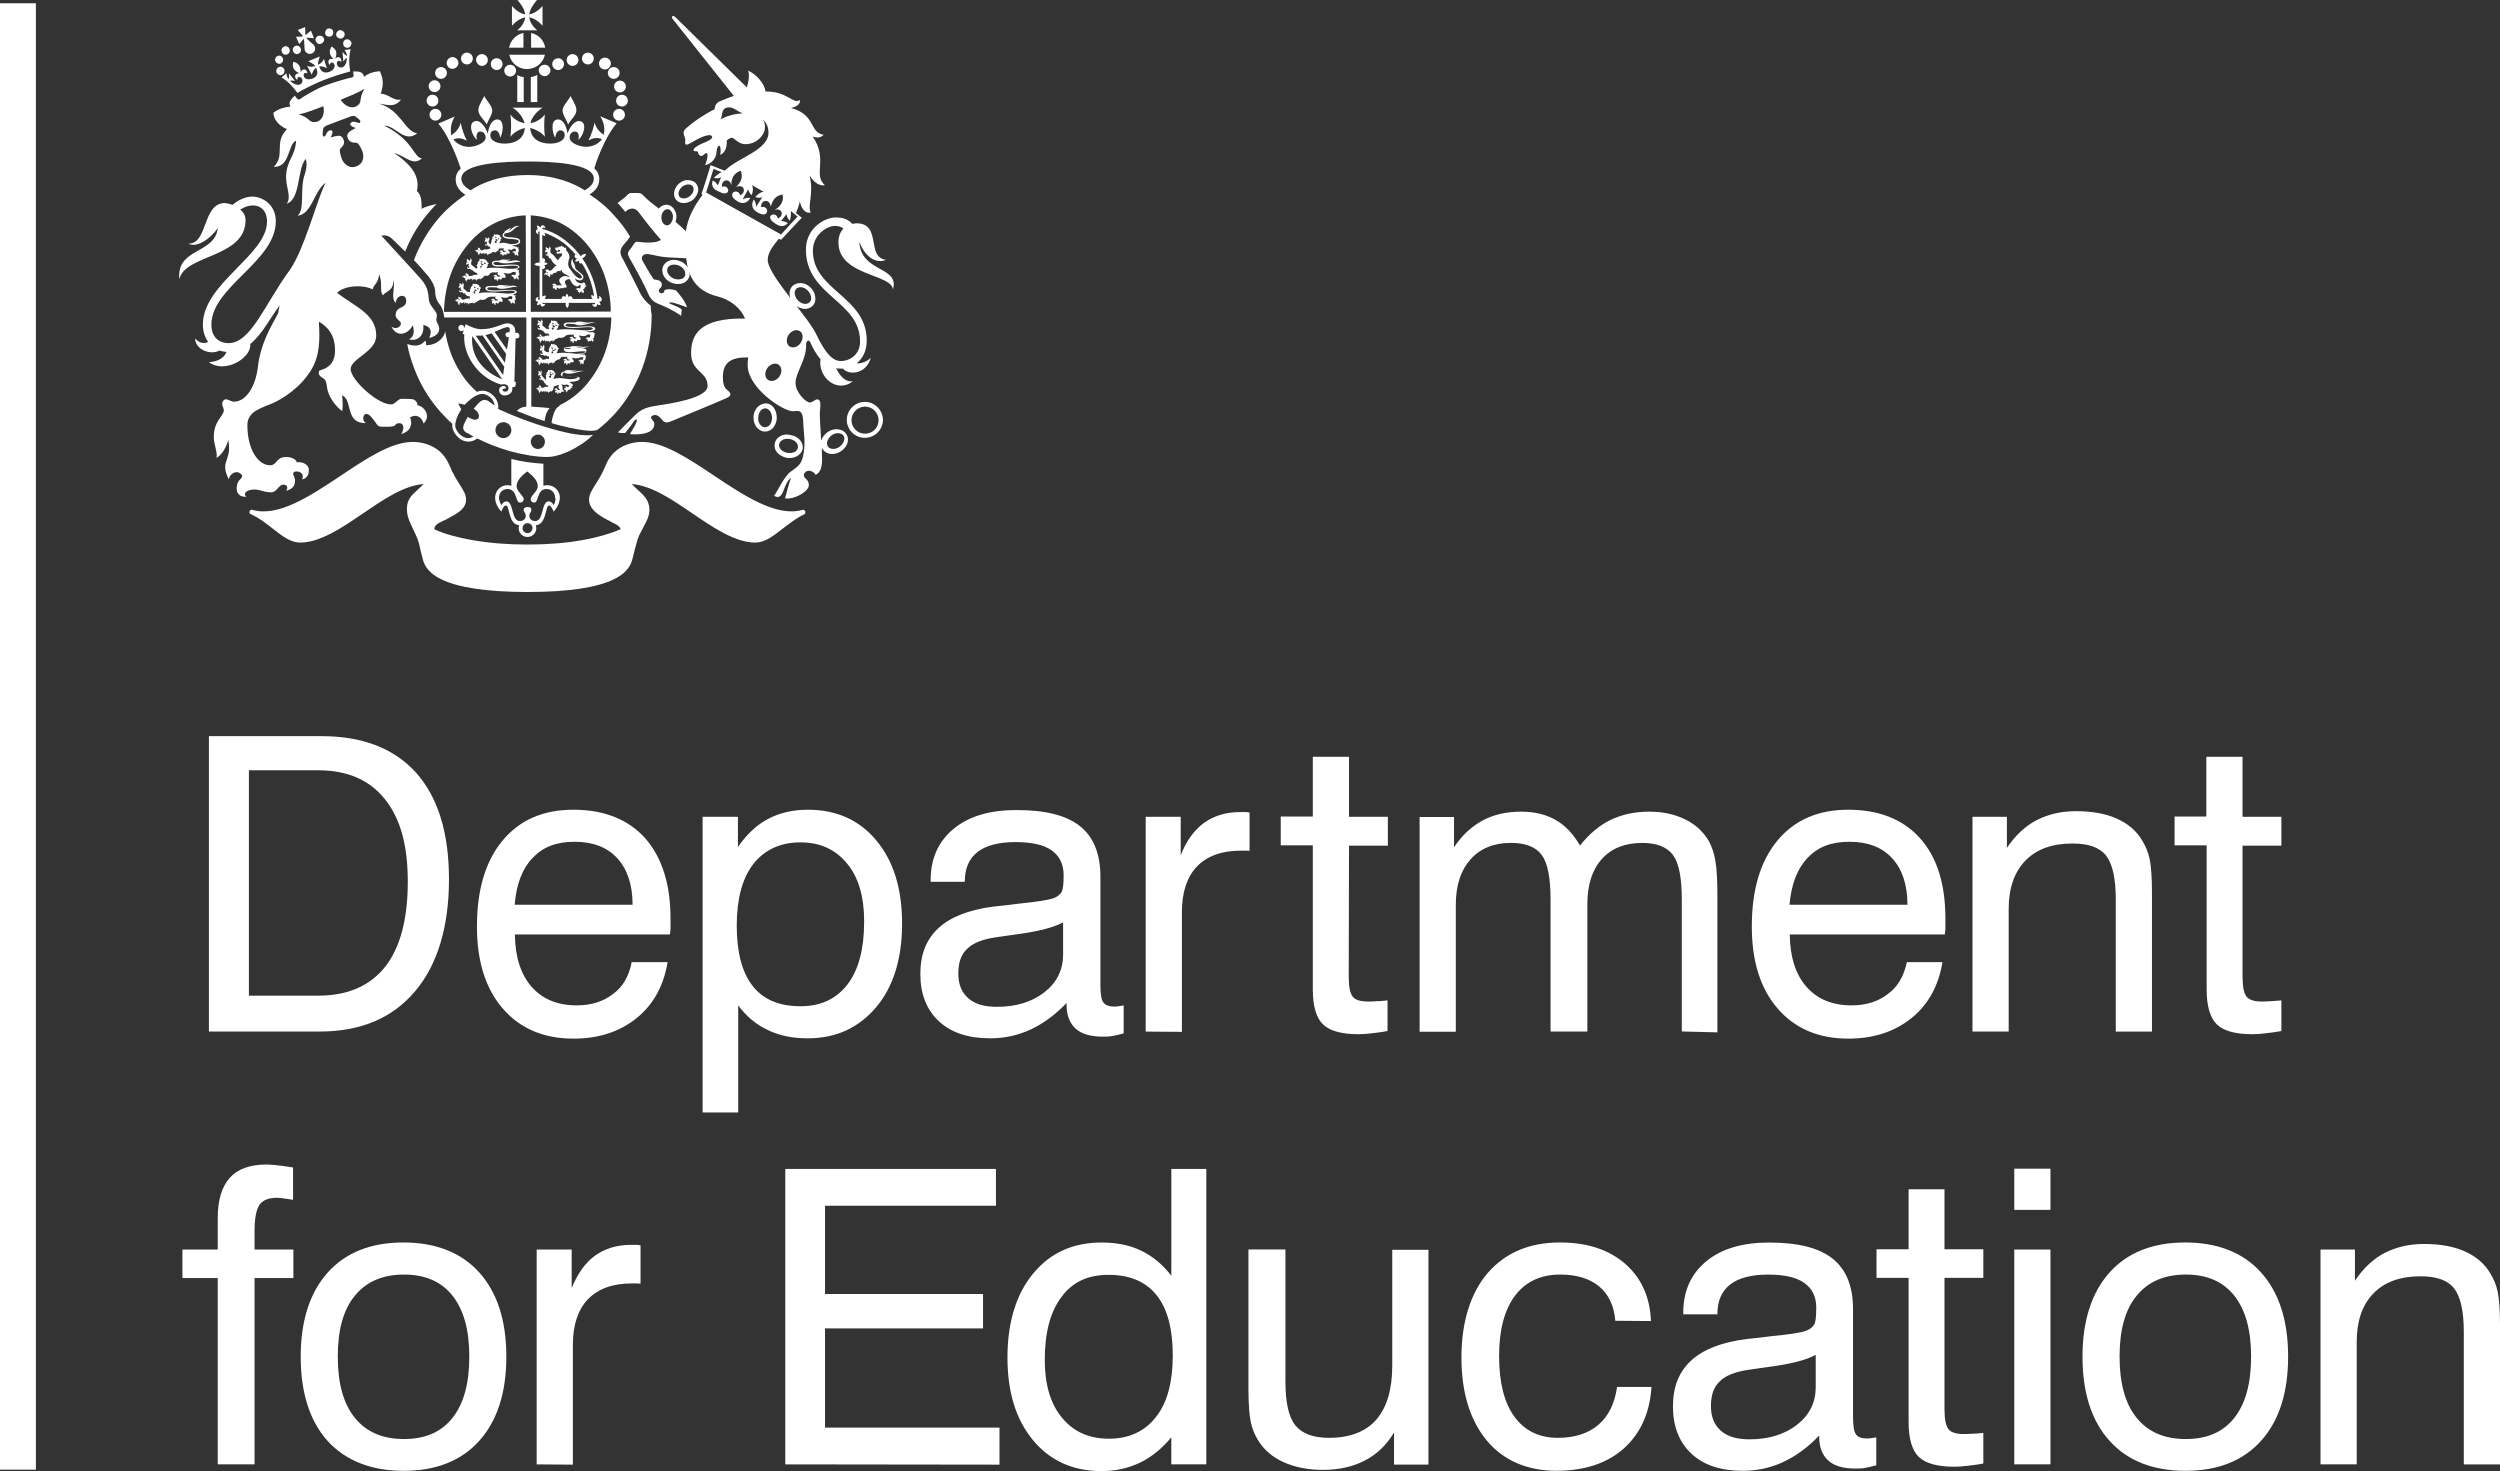 <?xml version="1.0" encoding="UTF-8"?>
<svg xmlns="http://www.w3.org/2000/svg" id="a" width="720" height="423.678" viewBox="0 0 716.23 421.46"><rect x="0" y="0" width="716.23" height="421.46" fill="#333333" stroke="none"/><defs><style>.b{fill:none;}.b,.c{stroke-width:0px;}.c{fill:#fff;}</style></defs><path class="c" d="M0,.93h10.28v420.11H0V.93h0ZM91.12,220.68h-19.81v64.57h19.81c8.51,0,14.84-2.78,19.22-8.26,4.3-5.48,6.49-13.66,6.49-24.36s-2.19-18.21-6.57-23.69c-4.47-5.56-10.79-8.26-19.13-8.26h0ZM59.85,295.53v-84.63h32.28c11.8,0,20.82,3.54,27.14,10.54,6.24,7.08,9.36,17.2,9.36,30.51s-3.2,24.44-9.78,32.12c-6.49,7.67-15.59,11.46-27.23,11.46h-31.78ZM147.43,259.2h33.8c0-5.73-1.52-10.2-4.38-13.32-2.87-3.12-6.91-4.72-12.22-4.72s-9.1,1.52-12.05,4.64c-2.95,3.03-4.64,7.5-5.14,13.4h0ZM180.98,275.64h10.28c-1.1,6.74-4.05,12.14-8.85,16.02-4.8,3.88-10.79,5.9-18.12,5.9-8.51,0-15.26-2.87-20.23-8.6-4.97-5.73-7.42-13.57-7.42-23.52,0-10.54,2.44-18.71,7.33-24.61,4.89-5.9,11.63-8.85,20.31-8.85s15.68,2.7,20.57,8.18c4.8,5.48,7.25,13.15,7.25,23.01v2.78c0,.59-.08,1.18-.17,1.77h-44.42c.08,6.49,1.69,11.46,4.8,15,3.12,3.54,7.42,5.31,12.9,5.31,4.21,0,7.67-1.1,10.45-3.29,2.78-2.02,4.55-5.06,5.31-9.1h0ZM211.07,265.18c0,7.67,1.52,13.4,4.55,17.28,3.03,3.88,7.59,5.82,13.74,5.82,5.82,0,10.28-2.11,13.49-6.32,3.2-4.21,4.72-10.2,4.72-18.04,0-7-1.6-12.56-4.89-16.52-3.29-4.05-7.75-6.07-13.4-6.07s-10.28,2.11-13.49,6.24c-3.12,4.05-4.72,9.95-4.72,17.62h0ZM201.29,318.71v-84.71h10.12v8.68c2.53-3.71,5.48-6.41,8.68-8.09,3.2-1.69,7-2.61,11.38-2.61,8.18,0,14.75,2.95,19.64,8.85,4.89,5.9,7.33,13.82,7.33,23.77s-2.44,18.04-7.42,23.94c-4.97,5.9-11.46,8.93-19.64,8.93-4.3,0-8.09-.76-11.38-2.36-3.29-1.52-6.15-3.88-8.51-7.08v30.68h-10.2ZM305.56,287.35c-3.2,3.37-6.66,5.9-10.28,7.59-3.62,1.69-7.59,2.53-11.55,2.53-6.32,0-11.21-1.6-14.75-4.89-3.54-3.29-5.31-7.84-5.31-13.57s1.77-9.95,5.23-13.15c3.46-3.2,8.77-5.23,15.85-6.15,1.77-.17,4.21-.42,7.33-.84,5.23-.51,8.51-1.1,9.69-1.52,1.18-.42,1.94-1.1,2.36-1.77.42-.76.59-2.36.59-4.89,0-3.12-1.18-5.48-3.46-7.08-2.28-1.6-5.73-2.36-10.37-2.36s-8.43.93-10.87,2.87c-2.44,1.94-3.62,4.72-3.62,8.51h-9.78v-.42c0-6.24,2.19-11.13,6.57-14.75,4.38-3.62,10.37-5.39,18.04-5.39,8.26,0,14.33,1.52,18.21,4.64,3.88,3.12,5.82,7.92,5.82,14.5v30.85c0,2.61.25,4.38.84,5.14.59.76,1.6,1.18,3.12,1.18.34,0,.67,0,1.1-.08s.93-.17,1.6-.25v8.01c-1.26.34-2.36.59-3.29.76-.93.17-1.85.17-2.7.17-3.46,0-6.07-.76-7.75-2.28-1.69-1.52-2.61-3.79-2.61-6.74v-.59h0ZM304.55,264.26c-2.78,1.52-7.5,2.7-14.16,3.54-2.36.34-4.13.59-5.31.76-3.79.59-6.49,1.69-8.09,3.37-1.69,1.6-2.44,3.96-2.44,7s.93,5.39,2.87,7.08c1.94,1.69,4.64,2.44,8.18,2.44,5.56,0,10.12-1.43,13.66-4.21,3.54-2.78,5.31-6.41,5.31-10.71v-9.27h0ZM328.23,295.53v-61.53h10.03v11.04c1.6-4.13,3.88-7.25,6.66-9.27,2.78-2.02,6.24-3.12,10.37-3.12h1.69c.34,0,.67.08,1.01.17v10.96c-.34-.08-.59-.08-.93-.08h-1.52c-5.48,0-9.69,1.52-12.64,4.55-2.87,3.03-4.3,7.42-4.3,13.15v34.22l-10.37-.08h0ZM386.4,280.02c0,2.78.42,4.64,1.18,5.56.76.93,2.28,1.35,4.38,1.35.59,0,1.35,0,2.19-.08.84,0,2.02-.08,3.37-.25v8.77c-1.69.34-3.29.51-4.64.67-1.35.17-2.61.25-3.62.25-4.89,0-8.26-.93-10.2-2.78-1.94-1.85-2.95-5.23-2.95-10.03v-41.3h-9.19v-8.26h9.19v-17.11h10.37v17.2h11.13v8.26h-11.13l-.08,37.76h0ZM481.82,295.53v-37.85c0-6.24-.84-10.45-2.53-12.73s-4.64-3.46-8.77-3.46c-4.97,0-8.85,1.52-11.63,4.64-2.78,3.12-4.13,7.42-4.13,12.98v36.41h-10.54v-37.85c0-6.24-.84-10.45-2.53-12.73-1.69-2.28-4.64-3.46-8.77-3.46-4.97,0-8.85,1.6-11.63,4.72-2.78,3.12-4.21,7.42-4.21,12.98v36.41h-10.37v-61.53h9.86v8.68c2.28-3.46,5.06-5.98,8.18-7.67,3.12-1.69,6.83-2.53,11.04-2.53,3.79,0,7.08.76,9.86,2.36,2.7,1.52,5.06,3.96,7,7.33,2.7-3.37,5.65-5.82,8.77-7.33,3.2-1.52,6.83-2.36,10.96-2.36s7.42.76,10.37,2.19c2.95,1.43,5.23,3.54,6.83,6.24.84,1.6,1.52,3.46,1.85,5.65.42,2.19.59,5.65.59,10.37v38.77l-10.2-.25h0ZM512.67,259.2h33.8c0-5.73-1.52-10.2-4.38-13.32-2.87-3.12-6.91-4.72-12.22-4.72s-9.1,1.52-12.05,4.64c-2.87,3.03-4.64,7.5-5.14,13.4h0ZM546.3,275.64h10.2c-1.1,6.74-4.05,12.14-8.85,16.02-4.8,3.88-10.79,5.9-18.12,5.9-8.51,0-15.26-2.87-20.23-8.6-4.97-5.73-7.42-13.57-7.42-23.52,0-10.54,2.44-18.71,7.33-24.61,4.89-5.9,11.63-8.85,20.31-8.85s15.68,2.7,20.57,8.18c4.89,5.48,7.25,13.15,7.25,23.01v2.78c0,.59-.08,1.18-.17,1.77h-44.42c.08,6.49,1.69,11.46,4.8,15,3.12,3.54,7.42,5.31,12.9,5.31,4.21,0,7.67-1.1,10.45-3.29,2.78-2.02,4.55-5.06,5.39-9.1h0ZM606.15,295.53v-37.85c0-6.07-.93-10.2-2.78-12.56-1.85-2.36-5.06-3.46-9.61-3.46-5.82,0-10.28,1.6-13.49,4.89-3.2,3.29-4.8,7.92-4.8,13.91v35.07h-10.37v-61.53h9.86v8.93c2.36-3.54,5.23-6.24,8.43-7.92,3.29-1.69,7-2.61,11.3-2.61,4.64,0,8.51.67,11.72,2.11,3.2,1.43,5.65,3.46,7.33,6.32.93,1.52,1.69,3.29,2.11,5.23.42,2.02.67,5.23.67,9.61v39.87h-10.37ZM642.48,280.02c0,2.78.42,4.64,1.18,5.56.76.93,2.28,1.35,4.38,1.35.59,0,1.35,0,2.19-.08s2.02-.08,3.37-.25v8.77c-1.69.34-3.29.51-4.64.67-1.35.17-2.61.25-3.62.25-4.89,0-8.26-.93-10.2-2.78-1.94-1.85-2.95-5.23-2.95-10.03v-41.3h-9.19v-8.26h9.1v-17.11h10.37v17.2h11.13v8.26h-11.13v37.76h0ZM62.38,419.52v-53.36h-10.12v-8.18h10.12v-9.1c0-5.06,1.18-8.93,3.46-11.46,2.28-2.53,5.82-3.79,10.45-3.79.76,0,1.69.08,2.78.17s2.7.34,4.89.67v9.27c-1.1-.17-2.02-.34-2.78-.42-.76-.08-1.35-.17-1.77-.17-2.44,0-4.13.67-5.06,2.02-.93,1.35-1.43,3.88-1.43,7.67v5.14h11.13v8.18h-11.13v53.36h-10.54ZM96.77,388.67c0,7.59,1.6,13.49,4.89,17.53,3.29,4.05,7.92,6.07,14.08,6.07s10.71-2.02,13.91-6.07c3.2-4.05,4.8-9.86,4.8-17.53s-1.6-13.4-4.8-17.45c-3.2-4.05-7.84-6.07-13.91-6.07s-10.79,2.02-14.08,6.07c-3.29,3.96-4.89,9.78-4.89,17.45h0ZM86.15,388.67c0-10.28,2.61-18.38,7.75-24.11,5.14-5.73,12.39-8.6,21.66-8.6s16.61,2.87,21.75,8.6c5.14,5.73,7.75,13.74,7.75,24.11s-2.61,18.38-7.75,24.11c-5.14,5.73-12.39,8.6-21.66,8.6s-16.61-2.87-21.83-8.6c-5.06-5.65-7.67-13.74-7.67-24.11h0ZM153.75,419.52v-61.53h10.03v11.04c1.69-4.13,3.88-7.25,6.66-9.27,2.78-2.02,6.24-3.12,10.37-3.12h1.69c.34,0,.67.08,1.01.17v10.96c-.34,0-.59-.08-.93-.08h-1.52c-5.56,0-9.69,1.52-12.64,4.55-2.87,3.03-4.3,7.42-4.3,13.15v34.22l-10.37-.08h0ZM224.98,419.52v-84.63h60.35v10.54h-48.97v25.29h45.27v9.86h-45.27v28.41h49.99v10.62l-61.36-.08h0ZM335.99,388.33c0-7.59-1.52-13.4-4.64-17.28-3.12-3.88-7.67-5.82-13.74-5.82s-10.37,2.11-13.49,6.32c-3.2,4.21-4.8,10.2-4.8,18.04,0,7,1.6,12.56,4.89,16.52,3.29,4.05,7.75,6.07,13.49,6.07s10.28-2.11,13.49-6.24c3.2-4.05,4.8-9.95,4.8-17.62h0ZM345.6,334.89v84.63h-10.03v-7.75c-2.61,3.2-5.65,5.65-8.93,7.25-3.37,1.6-7,2.44-11.04,2.44-8.18,0-14.75-2.95-19.64-8.85-4.89-5.9-7.33-13.74-7.33-23.69s2.44-18.12,7.33-24.02c4.89-5.98,11.46-8.93,19.64-8.93,4.3,0,8.09.76,11.38,2.36,3.29,1.6,6.15,3.96,8.6,7.16v-30.6h10.03ZM368.27,357.99v37.76c0,6.07.93,10.28,2.87,12.64s5.14,3.54,9.61,3.54c5.98,0,10.54-1.77,13.57-5.23,3.03-3.54,4.55-8.68,4.55-15.51v-33.13h10.37v61.53h-9.86v-9.19c-2.11,3.54-4.89,6.24-8.34,8.01-3.37,1.77-7.42,2.7-12.05,2.7-4.3,0-8.01-.76-11.21-2.19-3.2-1.43-5.65-3.54-7.33-6.24-.93-1.52-1.69-3.29-2.11-5.23-.42-2.02-.67-5.23-.67-9.61v-39.87h10.62ZM462.77,378.39c-.34-4.21-1.85-7.5-4.55-9.78-2.7-2.28-6.49-3.46-11.21-3.46-5.56,0-9.95,2.02-12.98,6.07-3.03,4.05-4.55,9.78-4.55,17.28s1.43,13.32,4.38,17.36c2.95,4.05,7.08,6.07,12.48,6.07,4.8,0,8.68-1.26,11.55-3.71,2.87-2.44,4.72-6.07,5.39-10.87h9.86c-.51,7.59-3.2,13.4-8.01,17.7-4.8,4.21-11.21,6.32-19.3,6.32s-15.09-2.87-19.89-8.68c-4.8-5.82-7.25-13.74-7.25-23.77s2.53-18.38,7.5-24.19c5.06-5.82,11.89-8.77,20.74-8.77,7.75,0,13.91,2.02,18.63,6.07,4.64,4.05,7.16,9.53,7.42,16.44l-10.2-.08h0ZM521.18,411.26c-3.2,3.37-6.66,5.9-10.28,7.59-3.62,1.69-7.59,2.53-11.55,2.53-6.32,0-11.21-1.6-14.75-4.89-3.54-3.29-5.31-7.84-5.31-13.57s1.77-9.95,5.23-13.15c3.46-3.2,8.77-5.23,15.85-6.15,1.77-.17,4.21-.42,7.33-.84,5.23-.51,8.51-1.01,9.69-1.52,1.18-.42,1.94-1.1,2.36-1.77.42-.76.59-2.36.59-4.89,0-3.12-1.18-5.48-3.46-7.08-2.28-1.6-5.73-2.36-10.37-2.36s-8.43.93-10.87,2.87c-2.44,1.94-3.62,4.72-3.62,8.51h-9.78v-.42c0-6.24,2.19-11.13,6.57-14.75,4.38-3.62,10.37-5.39,18.04-5.39,8.26,0,14.33,1.52,18.21,4.64,3.88,3.12,5.82,7.92,5.82,14.41v30.77c0,2.61.25,4.38.84,5.14.59.76,1.6,1.18,3.12,1.18.34,0,.67,0,1.1-.08.42-.08.93-.17,1.6-.25v8.01c-1.26.34-2.36.59-3.29.76-.93.17-1.85.17-2.7.17-3.46,0-6.07-.76-7.75-2.28-1.69-1.52-2.61-3.79-2.61-6.74v-.42h0ZM520.17,388.17c-2.78,1.52-7.5,2.7-14.16,3.54-1.77.25-3.54.51-5.31.76-3.79.59-6.49,1.69-8.09,3.37-1.69,1.6-2.44,3.96-2.44,7s.93,5.39,2.87,7.08c1.94,1.69,4.64,2.44,8.18,2.44,5.56,0,10.12-1.43,13.66-4.21,3.54-2.78,5.31-6.41,5.31-10.71v-9.27h0ZM557.09,404.01c0,2.78.42,4.55,1.18,5.48.76.93,2.19,1.35,4.38,1.35.59,0,1.35,0,2.19-.08.84,0,2.02-.08,3.37-.25v8.77c-1.69.34-3.29.51-4.64.67-1.35.17-2.61.25-3.62.25-4.89,0-8.26-.93-10.2-2.78-1.94-1.85-2.95-5.23-2.95-10.03v-41.3h-9.19v-8.18h9.19v-17.2h10.28v17.2h11.13v8.18h-11.13v37.93h0ZM577.07,346.61v-11.8h10.37v11.8h-10.37ZM577.07,419.52v-61.53h10.37v61.53h-10.37ZM607.24,388.67c0,7.59,1.6,13.49,4.89,17.53,3.29,4.05,7.92,6.07,14.08,6.07s10.71-2.02,13.91-6.07c3.2-4.05,4.8-9.86,4.8-17.53s-1.6-13.4-4.8-17.45c-3.2-4.05-7.84-6.07-13.91-6.07s-10.79,2.02-14.08,6.07c-3.29,3.96-4.89,9.78-4.89,17.45h0ZM596.62,388.67c0-10.28,2.61-18.38,7.75-24.11,5.14-5.73,12.39-8.6,21.66-8.6s16.61,2.87,21.75,8.6c5.14,5.73,7.75,13.74,7.75,24.11s-2.61,18.38-7.75,24.11c-5.14,5.73-12.39,8.6-21.66,8.6s-16.61-2.87-21.75-8.6c-5.14-5.65-7.75-13.74-7.75-24.11h0ZM705.86,419.52v-37.85c0-6.07-.93-10.2-2.78-12.56-1.85-2.36-5.06-3.46-9.61-3.46-5.82,0-10.28,1.6-13.49,4.89s-4.8,7.92-4.8,13.91v35.07h-10.37v-61.53h9.86v8.93c2.36-3.54,5.23-6.24,8.43-7.92,3.29-1.69,7-2.61,11.3-2.61,4.64,0,8.51.67,11.72,2.11,3.2,1.43,5.65,3.46,7.33,6.32.93,1.52,1.69,3.2,2.11,5.23.42,2.02.67,5.23.67,9.61v39.87h-10.37ZM138.75,27.48c-.93,1.85-1.77,2.95-1.69,4.3.17,1.43,1.6,2.44,2.36,3.88.67-1.69,1.69-2.95,1.6-4.21-.17-1.26-1.94-3.03-2.28-3.96M163.44,27.48c.93,1.85,1.77,2.95,1.69,4.3-.17,1.43-1.6,2.44-2.36,3.88-.67-1.69-1.69-2.95-1.6-4.21.17-1.26,1.94-3.03,2.28-3.96M124.5,26.38c.93,0,1.69-.76,1.69-1.69s-.76-1.69-1.69-1.69h0c-.93,0-1.69.76-1.69,1.69s.76,1.69,1.69,1.69h0M125.6,28.83c0-.93-.76-1.69-1.69-1.69s-1.69.76-1.69,1.69h0c0,.93.76,1.69,1.69,1.69s1.69-.76,1.69-1.69M126.44,32.87c0-.93-.76-1.69-1.69-1.69s-1.69.76-1.69,1.69h0c0,.93.76,1.69,1.69,1.69s1.69-.76,1.69-1.69M133.77,18.46c.93,0,1.69-.76,1.69-1.69s-.76-1.69-1.69-1.69-1.69.76-1.69,1.69.76,1.69,1.69,1.69M129.56,19.72c.93,0,1.69-.67,1.77-1.6,0-.93-.67-1.69-1.6-1.77h-.17c-.93.08-1.6.84-1.6,1.77.08.93.76,1.6,1.6,1.6M126.35,22.59c.93,0,1.69-.76,1.69-1.69h0c0-.93-.76-1.69-1.69-1.69s-1.69.76-1.69,1.69h0c0,.93.76,1.69,1.69,1.69M138.07,18.88c.93,0,1.69-.76,1.69-1.69s-.76-1.69-1.69-1.69h0c-.93,0-1.69.76-1.69,1.69.08.93.84,1.69,1.69,1.69M142.29,20.06c.93,0,1.69-.76,1.69-1.69s-.76-1.69-1.69-1.69-1.69.76-1.69,1.69.76,1.69,1.69,1.69M146.16,21.92c.93,0,1.69-.76,1.69-1.69s-.76-1.69-1.69-1.69h0c-.93,0-1.69.76-1.69,1.69s.76,1.69,1.69,1.69M175.92,24.78c0,.93.76,1.69,1.69,1.69s1.69-.76,1.69-1.69h0c0-.93-.76-1.69-1.69-1.69s-1.69.76-1.69,1.69M178.19,27.14c-.93,0-1.69.76-1.69,1.69s.76,1.69,1.69,1.69h0c.93,0,1.69-.76,1.69-1.69s-.76-1.69-1.69-1.69M177.35,31.19c-.93,0-1.69.76-1.69,1.69s.76,1.69,1.69,1.69h0c.93,0,1.69-.76,1.69-1.69h0c0-.93-.76-1.69-1.69-1.69M168.42,18.46c.93,0,1.69-.76,1.69-1.69s-.76-1.69-1.69-1.69-1.69.76-1.69,1.69.76,1.69,1.69,1.69M172.55,19.72c.84.42,1.85.08,2.28-.76.42-.84.08-1.85-.76-2.28-.84-.42-1.85-.08-2.28.76s-.08,1.85.76,2.28M175.83,22.59c.93,0,1.69-.76,1.69-1.69s-.76-1.69-1.69-1.69-1.69.76-1.69,1.69.76,1.69,1.69,1.69M164.03,18.88c.93,0,1.69-.76,1.69-1.69s-.76-1.69-1.69-1.69-1.69.76-1.69,1.69.76,1.69,1.69,1.69M159.9,20.06c.93,0,1.69-.76,1.69-1.69s-.76-1.69-1.69-1.69-1.69.76-1.69,1.69.76,1.69,1.69,1.69M154.34,20.23c.08.93.84,1.6,1.77,1.6.84-.08,1.52-.76,1.6-1.6,0-.93-.76-1.69-1.69-1.69s-1.69.76-1.69,1.69M148.19,29.25h1.85v-7.16c-.67-.08-1.26-.25-1.85-.59v7.75h0ZM153.92,21.49c-.59.25-1.18.51-1.85.59v7.16h1.85v-7.75ZM149.96,13.66v-4.21c-2.11.42-3.71,2.11-4.13,4.21h4.13ZM152.15,13.66h4.05c-.34-2.11-1.94-3.79-4.05-4.21v4.21h0ZM145.91,15.68c.59,2.87,3.46,4.64,6.24,3.96,2.02-.42,3.54-2.02,3.96-3.96h-10.2ZM153.92,8.68c-1.18-.93-2.11-2.28-2.28-3.71,1.35.25,2.87,1.26,3.79,2.44V1.69c-.93,1.18-2.44,2.19-3.79,2.44.17-1.43,1.01-2.7,2.19-4.13h-5.56c1.18,1.43,2.02,2.7,2.19,4.13-1.35-.25-2.87-1.26-3.79-2.44v5.73c.93-1.18,2.44-2.19,3.79-2.44-.17,1.43-1.1,2.78-2.28,3.71h5.73ZM160.07,123.4c-5.23-1.35-11.55-3.54-17.36-6.24v-.08c.17-1.18-.25-2.53-1.18-3.54-.93-1.01-2.11-1.6-3.29-1.6-.51,0-1.1.08-1.6.34-.84-.76-1.69-1.6-2.44-2.44-2.19-2.61-3.96-5.65-5.14-8.93-.67-1.94-1.18-3.88-1.52-5.98-.25,1.69-2.19,3.96-5.48,3.96.08-.34,0-1.18-.25-1.26-.84.93-2.19,2.02-5.14.93.42,2.36,1.1,4.64,1.94,6.83,1.69,4.64,4.3,8.93,7.59,12.64,1.1,1.18,2.19,2.36,3.37,3.37v.67c0,1.26,1.18,3.2,2.87,4.05,1.43.67,2.95.51,4.3-.51,2.53,1.35,5.82,2.61,9.27,3.62,3.96,1.1,7.75,1.69,10.71,1.69,2.53,0,5.98-1.18,9.27-3.29,1.35-.84,2.61-1.77,3.54-2.7.17-.08.25-.25.34-.34-2.61.42-6.57-.34-9.78-1.18M140.85,115.56l-.59-.42c-1.01-.76-1.85-.76-2.78,0-.42.34-.84.84-1.18,1.26l-.59.67.42.34c1.1.84,1.26,1.77.93,2.36-.08.25-.34.34-.59.42-.51.17-1.26-.08-2.02-.51l-.42-.25-.25.42-.17.34c-.08.17-.17.25-.25.42-.42.84-.67,1.43-.67,1.94,0,.17,0,.25.08.42.17.59.67.84,1.01,1.1h.17c.51.34,1.18.67,1.69,1.01-.93.51-1.94.59-2.87.08-1.43-.67-2.36-2.36-2.36-3.2,0-1.26.59-2.87,1.6-4.47l.17-.25-.17-.25c-.25-.42-.51-.93-.76-1.43.51.08,1.1.17,1.6.34l.25.08.17-.17c.67-.67,2.87-2.95,4.89-2.95.93,0,1.85.51,2.61,1.26.51.59.84,1.35.93,2.02-.25-.17-.59-.34-.84-.59M144.22,125.51c-1.26,0-2.28-1.01-2.28-2.28s1.01-2.28,2.28-2.28,2.28,1.01,2.28,2.28-1.01,2.28-2.28,2.28M154.09,128.63c-1.18,0-2.02-1.01-2.02-2.11s.93-1.94,2.02-2.02c1.1,0,2.02.93,2.02,2.02,0,1.18-.84,2.11-2.02,2.11M156.78,139c-.42,0-.76.08-1.1.17v-6.32c-3.12-.17-6.15-.59-9.19-1.35v7.67c-.34-.08-.76-.17-1.1-.17-2.19,0-3.54,1.85-3.54,3.54s.93,3.12,1.77,4.05c.42-1.01.76-1.77,1.35-1.77,1.1,0,.59,5.48,3.79,5.65-.08.25-.17.59-.17.84,0,1.35,1.1,2.53,2.53,2.53,1.35,0,2.53-1.1,2.53-2.53,0-.25-.08-.59-.17-.84,3.2-.17,2.7-5.65,3.79-5.65.51,0,.93.76,1.35,1.77.84-.93,1.77-2.44,1.77-4.05,0-1.69-1.35-3.54-3.62-3.54M151.14,152.74c-.76,0-1.43-.59-1.43-1.43,0-.76.59-1.43,1.43-1.43.76,0,1.43.59,1.43,1.43-.08.76-.67,1.43-1.43,1.43M158.64,144.73c-.34-.67-.93-1.1-1.43-1.1-2.19,0-1.35,5.65-3.88,5.65-1.1,0-1.69-.76-1.69-1.52s.59-1.01.59-1.69-.51-.84-1.1-.84c-.51,0-1.1.25-1.1.84,0,.67.59.84.59,1.69s-.59,1.52-1.69,1.52c-2.53,0-1.69-5.65-3.88-5.65-.51,0-1.01.42-1.43,1.1-.42-.84-.67-1.6-.67-2.19,0-1.01.76-2.44,2.44-2.44,2.87,0,2.19,3.88,3.54,3.88.59,0,1.1-.34,1.1-.93,0-1.1-2.02-2.19-2.02-3.79s1.43-2.95,3.03-4.21c1.6,1.26,3.03,2.61,3.03,4.21s-2.02,2.61-2.02,3.79c0,.59.42.93,1.01.93,1.35,0,.67-3.88,3.54-3.88,1.69,0,2.44,1.43,2.44,2.44.25.59,0,1.43-.42,2.19"/><path class="c" d="M230.71,146.5c-.08-.34-.51-.51-.84-.42-7.33,2.11-16.52-3.96-25.37-9.86-7.42-4.97-14.5-9.61-20.48-9.61-2.19,0-4.21.51-5.9,1.43-2.11,1.18-3.71,2.95-4.64,5.39-1.01,2.44-2.11,4.13-2.95,5.48-1.01,1.6-1.77,2.78-1.77,4.21,0,1.18.51,2.28,1.52,3.29.84.84,2.11,1.69,3.88,2.61.42.17.76.34,1.1.59,1.43.67,2.36,1.18,2.53,2.02-2.95,1.26-6.66,2.36-10.96,3.12-4.8.84-10.12,1.26-15.76,1.26s-10.87-.42-15.68-1.26c-4.3-.76-8.09-1.77-10.96-3.12.08-1.26,1.01-1.69,2.61-2.44.42-.17.76-.34,1.18-.59,1.43-.76,2.87-1.52,3.79-2.36,1.01-.93,1.52-1.94,1.52-3.12,0-1.43-.76-2.61-1.77-4.21-.84-1.35-1.94-3.03-2.95-5.48-1.01-2.44-2.61-4.3-4.72-5.39-1.69-.93-3.71-1.43-5.9-1.43-5.98,0-13.07,4.64-20.48,9.61-8.85,5.9-17.95,11.97-25.37,9.86-.34-.17-.76.08-.84.42-.17.34.08.76.42.84h0c2.28,1.01,4.21,2.53,6.15,4.05,2.7,2.11,5.14,4.05,7.92,4.05,2.61,0,5.39-.84,8.85-2.61,2.95-1.52,6.07-3.62,9.02-5.65,5.82-3.96,11.8-8.09,17.53-8.51-.59.59-1.18,1.1-1.69,1.6-1.69,1.52-3.12,2.78-3.12,5.48,0,2.11.67,3.54,1.69,5.65.25.59.59,1.26.93,2.02.67,1.43.93,2.53,1.26,4.13.17.67.34,1.43.59,2.36.34,1.35,1.01,3.88,5.23,5.98,4.89,2.44,13.23,3.71,24.87,3.71s19.98-1.26,24.87-3.71c4.21-2.11,4.89-4.64,5.23-5.98.25-.93.42-1.69.59-2.36.42-1.52.67-2.7,1.26-4.13.51-1.01.93-1.85,1.35-2.61.84-1.6,1.6-2.95,1.6-4.8,0-2.61-1.52-4.05-3.29-5.65-.59-.51-1.18-1.1-1.77-1.69,5.73.42,11.72,4.55,17.53,8.51,2.95,2.02,6.07,4.13,9.02,5.65,3.46,1.77,6.24,2.61,8.85,2.61,2.78,0,5.23-1.94,7.92-4.05,1.94-1.43,3.88-3.03,6.15-4.05.17-.08.34-.51.25-.84M186.45,87.58c-.84-.59-2.11-1.85-2.87-3.29-.84-1.77-4.55-9.02-5.06-9.95-.51-.76-.76-1.52-.76-2.11,0-.76.34-1.35.76-1.94.25-.34,1.1-1.18,1.35-1.6.25-.34.42-.67.67-.84-1.35-2.28-2.7-4.05-4.47-5.98-2.11-2.44-4.55-4.47-7.16-6.15,1.43-.93,2.78-2.19,2.78-4.38,0-1.26-.51-2.28-1.43-3.12,1.43-4.72,4.13-10.37,6.41-12.9l-4.72-2.02c1.26,1.85,1.35,4.05,1.01,5.31-1.26-.84-2.28-2.02-2.61-3.54-.25,1.43-1.01,3.79-1.77,5.14,1.35-.67,2.44-.93,3.88-.34-.76,1.1-2.87,2.7-5.98,2.02-1.69-.42-3.37-1.26-3.29-2.61,0-.76.59-1.69,1.69-1.6,1.01.08,1.1,1.69.76,2.36,1.35-.76,2.78-4.72.67-5.31-1.69-.42-3.2,1.85-3.71,3.54-.34-2.11-1.18-4.13-2.87-4.05-2.19.17-1.43,4.13-.67,5.23.17-1.43.93-2.19,1.52-2.11.59,0,1.35.42,1.18,1.69-.17,1.26-1.94,2.11-4.05,2.11s-5.48-.59-5.82-4.47c1.26.25,3.37,1.26,4.21,2.53-.25-2.11-.25-4.3,0-6.41-1.1,1.52-2.87,2.28-4.13,2.53.34-1.69,1.77-3.37,3.46-4.47h-8.6c1.69,1.01,3.03,2.78,3.46,4.47-1.26-.25-3.03-1.01-4.05-2.53.25,2.44.25,4.05,0,6.41.84-1.26,2.87-2.28,4.13-2.53-.34,3.88-3.88,4.47-5.82,4.47-2.11,0-3.88-.76-4.05-2.11-.17-1.26.67-1.69,1.26-1.69.67-.08,1.43.67,1.52,2.11.76-1.01,1.43-5.06-.67-5.23-1.69-.08-2.53,1.94-2.87,4.05-.59-1.77-2.11-4.05-3.71-3.54-2.11.59-.67,4.55.67,5.31-.34-.67-.25-2.28.76-2.36,1.1-.08,1.6.84,1.69,1.6.08,1.26-1.6,2.19-3.29,2.61-3.12.76-5.14-.93-5.98-1.94,1.43-.59,2.53-.34,3.88.34-.76-1.35-1.52-3.71-1.77-5.14-.34,1.6-1.43,2.78-2.7,3.62-.34-1.85,0-3.79,1.01-5.39l-4.72,2.02c2.28,2.53,4.89,8.18,6.41,12.9-.93.84-1.43,1.85-1.43,3.12,0,2.19,1.43,3.54,2.78,4.38-2.61,1.77-5.06,3.79-7.16,6.15-3.29,3.71-5.82,7.92-7.59,12.56.67.67,3.46,3.79,4.13,4.64,1.18,1.52,1.85,2.95,1.94,4.13.08,2.11.51,2.95,1.69,4.47.34.42.84,2.11.93,3.2h23.52v25.54c-.93.08-1.94.34-2.7,1.26,2.7,1.1,5.31,2.11,7.92,2.87.25-1.69.59-2.7,1.43-3.71,0,0-3.37-.34-5.23-.42v-25.54h22.93c-.08,3.46-.67,6.91-1.85,10.12-1.18,3.29-2.95,6.32-5.14,8.93-2.11,2.53-4.72,4.55-7.59,5.98-.42.25-.42.59-.93.76-.42.42-.84,1.18-1.1,2.11-.25.76-.42,1.26-.51,2.36,1.1.34,1.69.51,2.7.76,8.09,2.02,10.03,1.43,10.54,1.1h0c1.85-1.43,3.54-3.03,5.06-4.72,3.29-3.71,5.82-8.01,7.59-12.64,1.85-4.89,2.78-10.12,2.78-15.51-.25-1.35-.25-1.6-.25-2.61h0ZM150.71,89.35h-23.52c.08-3.62.67-7.16,1.85-10.54,1.18-3.29,2.95-6.32,5.14-8.93,2.11-2.53,4.72-4.55,7.59-5.98,2.78-1.35,5.82-2.11,8.85-2.19l.08,27.65h0ZM151.14,50.15c-7.84,0-13.23,2.28-16.35,4.38-1.85-1.1-2.61-2.11-2.61-3.37,0-4.47,12.56-4.89,18.97-4.89h0c6.41,0,18.97.42,18.97,4.89,0,1.26-.76,2.28-2.61,3.37-3.12-2.02-8.51-4.38-16.35-4.38h0ZM152.06,89.35v-27.65c2.87.17,5.65.84,8.34,2.11,2.87,1.43,5.39,3.46,7.59,5.98,2.19,2.61,3.96,5.65,5.14,8.93,1.18,3.37,1.85,6.91,1.85,10.54l-22.93.08h0Z"/><path class="c" d="M171.45,84.8c.42.25.25.93-.25.84-.51-4.21-2.02-8.18-4.38-11.63l.08-.08c.51-.17.93-.67,1.01-1.18-.59-.08-1.18.17-1.52.67-.17-.25-.34-.42-.51-.67-1.43-1.77-3.12-3.37-4.97-4.64-1.69-1.18-3.54-2.02-5.56-2.53,0-.42.59-.51.84-.08.08-.76-.59-1.1-.93-.93-.17.08-.34.25-.42.59-.25-.34-.67-.51-1.01-.59,0,.51.08.84.34,1.1-.34,0-.51.17-.59.34-.17.34.08,1.01.76,1.1-.34-.25-.17-.84.25-.84v9.02c-.51-.17-1.1,0-1.52.42.51.51,1.01.51,1.52.42v9.78c-.51.08-.59-.59-.25-.84-.76,0-1.01.67-.84,1.01.08.25.34.42.76.34-.25.25-.42.67-.42,1.01.34,0,.76-.17,1.01-.42-.08.42.17.67.34.76.34.17,1.01-.17,1.01-.84-.25.34-.84.25-.84-.17h6.74c-.17.51,0,1.1.42,1.52.42-.51.51-1.01.42-1.52h7.59c0,.51-.59.59-.84.25,0,.76.67,1.01,1.01.84.25-.08.42-.34.34-.76.25.25.67.34,1.01.34,0-.42-.17-.76-.42-1.01.42,0,.67-.17.76-.34.08-.59-.25-1.26-.93-1.26M164.88,72.91c-.17.17-.34.42-.25.67.08.25.25.42.67.42-.25.25-.51.59-.51.93.42.08.84-.08,1.1-.25-.08.42.08.67.25.76s.42.08.59,0c1.77,2.87,2.95,5.98,3.46,9.36-.25-.17-.59-.25-.84-.25,0,.42.17.76.42,1.1h-5.73c0-.34-.17-.67-.42-.76s-.51-.08-.76.25c0-.34-.17-.76-.42-1.01-.25.25-.42.59-.42,1.01-.25-.34-.51-.34-.76-.25-.25.08-.42.42-.34.76h-4.89c.25-.25.34-.59.34-1.01-.34,0-.67.08-1.01.34v-7.92c.34.08.67-.17.76-.34.08-.25.08-.51-.25-.76.42,0,.76-.17,1.01-.42-.25-.25-.59-.42-1.01-.42.34-.25.34-.51.25-.76-.08-.25-.42-.42-.76-.34v-6.74c.17.17.51.34.84.34,0-.34-.08-.67-.25-.93,1.52.51,3.03,1.26,4.47,2.19,1.6,1.01,3.12,2.44,4.47,4.05"/><path class="c" d="M167.4,82.35c.25-.08.51-.34.67-.59-.34.08-.59-.08-.67-.08.25-.17.51,0,.25-.42s-.42-.42-.76-.17c-.25.25-2.11-.08-2.11-1.43.17.25.34.42.59.51.08,0,.17.08.25.08h.25c.17.08.34.08.51.08h.08v-.08c.34-.08.67-.34.67-.76.08-.76-.67-1.1-1.43-1.77-.25-.25-.51-.42-.76-.67-.25-.51-.08-1.01-.76-2.02-.08-.34-.08-.59-.25-.84-.51.93-.34,2.11.42,2.87.76.84,2.36,1.6,2.36,2.36,0,.17-.17.34-.42.34h-.25q-.08,0-.17-.08c-.08,0-.25-.08-.34-.17-.17-.08-.42-.25-.59-.42-.67-.67-1.26-1.52-1.69-2.11-.76-.93-.42-1.94-.25-2.7.51-.76-.34-2.28-.84-2.61,0,0,.08-.34,0-.76-.08.08-.34.08-.51.08-.17-.25-.17-.34-.42-.34-.34-.08-.34-.25-.34-.34-.17.17-.25.34-.42.34-.25,0-.42,0-.51.08-.17.17-.25.25-.59.17-.34,0-.34.17-.25.42,0,.17,0,.34.25.42h.08l.25.25.17-.34c.17-.08.51-.17.59.17.08.17.08.25-.17.25s-.42,0-.67.08c-.17,0-.17.25-.17.34,0,.17.17.25.59.17.34-.08,1.01-.17,1.01.17,0,.84-.93.76-1.1,1.77-.25-.17-.42-.34-.59-.51-.17-.34-.42-.59-.67-.84-.17-.25-.42-.42-.67-.59-.34-.17-.34-.34-.34-.67,0-.25.08-.59.08-.84,0,0-.08-.17-.08-.25-.08-.17-.34-.34-.42-.25.08.08.17.08.17.25-.08.08-.08.17-.17.17-.08.08-.08.17,0,.25v.25c0,.08,0,0,0,0-.08-.17-.17-.51-.34-.51h-.17c0-.17-.25-.34-.51-.17.08,0,.17,0,.17.08s0,.17-.08.25c0,.17.17.34.34.34h.08v.08h0c-.34-.17-.51,0-.51.17v.17c-.17.08-.17.25.08.42,0-.08,0-.17.08-.25h.08c0,.08.08.08.08.08,0,0,.08,0,.17-.08h.08l.08.08v.08c-.25.25-.17.42.08.51-.17.25-.59.17-.51-.25-.34.51.17.84.67.67,0,.17,0,.51.08.59,0,0,0-.08.08-.08v.08c0,.08.08.25.25.25,0-.08,0-.17.08-.17.08.08.17.25.25.34.17.42.67,1.35,1.6,1.77-.51.25-.84.67-1.18,1.1-.25.25-.67.59-.93.42-.08-.08-.17-.17-.25-.25-.08-.08-.25-.08-.34-.08s-.08,0-.17.08c-.17-.08-.42,0-.51.17.08,0,.17-.08.34.08v.17c0,.08.08.25.59.25,0,0,.08,0,.08.08-.08.08-.17.08-.25.08-.25-.08-.34-.25-.51,0,0,.08-.08.08-.08.17h-.08c-.17.08-.42.42-.17.59,0-.08,0-.25.17-.34,0,.08.08.08.08.08.17.25.34.34.67-.17,0-.08.08,0,0,0,0,.25-.25.59.08.59h.17v.08c.08.25.42.34.59.25-.08-.08-.25-.08-.34-.34h.17c.17-.17,0-.42.08-.51,0-.08.08,0,.08,0,.08.08.25.34.51.17.08-.08.17-.17.17-.34.34-.17.67-.25.93-.17-.08-.17.17-.42.51-.51.34-.08.51,0,.67.08.08-.25.17-.42.34-.59-.08,1.43,1.85,1.43,2.36,2.28-.59-.25-1.26-.42-1.6-.34-.51.08-1.26.51-1.43,1.1-.08.42.34,1.18.84,1.52-.59.08-.76-.08-1.26.08h-.08c-.42.08-.51-.76-1.01-.51-.08,0-.08.08-.17.08h0c-.17,0-.51.25-.42.42.08-.08.17-.17.34-.17v.08c0,.08,0,.17.17.17.08,0,.17-.08.17-.08,0,0,.08,0,.08.08,0,.17-.67-.08-.51.42,0,0,.08.08.08.17,0,.17.08.34.42.25-.08,0-.17-.08-.17-.17h.08s.08,0,.08-.08h0s.08,0,.08.08v.08s0,.17.08.17c0,.17.25.42.59.17-.08,0-.25-.08-.25-.17q.08,0,.17-.08s.08-.08.08-.17,0-.08.08-.08h.17q.08,0,.08.08c.08.08.25.25.42.17.08,0,.17-.08.17-.17.08.08.17.08.25.17-.08-.17.08-.34.51-.08l.34-.25s.42.17.59,0c.25-.25.08-.25.08-.51-.17-.42-.34-.42-.42-.84-.17-.76.84-1.1,1.43-1.01.08.42.76,1.69,1.77,2.02.67.25.93-.51,1.18-.42.08,0,.08.08.08.17,0,.34,0,.59-.08.76s-.42,0-.67,0c-.08,0-.17,0-.25.08-.17,0-.42.25-.42.42.08-.08.17-.17.34-.17v.08c0,.25.34.34.51.17h.08c-.17.08-.42.42-.17.51,0,0,.08.08.17.08,0,.17.08.34.25.34-.08-.08-.08-.17,0-.34h.17c.17,0,.08-.34.34-.42,0,0,.08,0,0,0-.08.17-.08.42.08.51h.17c.08.17.25.25.51.17-.08,0-.17-.08-.25-.17.08-.08.08-.17.17-.17.17-.42-.25-.42-.25-.59,0-.25.42-.08.42-.51v-.08c.17-.08.42-.25.42-.42-.25.34-.42.34-.59.25h0ZM148.02,95.33h-.42v-.34c.08-1.35-.76-2.36-2.28-2.36-1.35,0-3.88,1.69-7.42,1.69-1.52,0-3.29-.76-4.47-1.43l-.42,1.1v-.08c0-.51-.42-.84-.84-.84-.51,0-.93.42-.84.93,0,.51.42.93.93.84.25,0,.51-.08.67-.34l-.42,1.1c.17.08.34.17.51.17-.51,5.39,3.46,12.31,10.54,14.41,1.01-.25,2.11-.08,2.11,1.01,0,.67-.34,1.01-1.01,1.01-.42,0-.67-.25-.67-.51,0-.51.84-.17.93-.51.08-.42-.17-.59-.67-.59s-1.26.34-1.26,1.18c0,1.01.76,1.52,1.6,1.52.76,0,2.44-.42,2.19-2.36.42,0,.84-.08.93-.42l.08-1.1-.42-.08.34-12.39h.25c.42,0,.84-.17.84-.67,0-.67-.34-.93-.76-.93M135.29,96.26l8.6,12.39c-4.64-1.77-9.19-5.9-8.6-12.39M144.14,107.47l-7.84-11.3h.76c.42,0,.84,0,1.18-.08l6.24,9.02c-.17.93-.25,1.69-.34,2.36M144.65,103.93l-5.56-7.92c.59-.17,1.18-.34,1.77-.51l4.13,5.9-.34,2.53M145.99,95.17h-.34c-.34,0-.84.17-.84.67s.34.76.76.76h.25l-.08.34c-.08.67-.25,1.85-.51,3.2l-3.54-5.06c1.6-.67,2.95-1.35,3.71-1.35.59,0,.76.25.59,1.43M146.5,70.3c1.69,0,2.53-.51,2.53-1.1,0-1.85-4.64-.67-4.64-1.85,0-.17.17-.34.34-.51h.08c2.36-.25,2.36-1.77,4.05-2.11-2.02-.25-2.28,1.26-3.12,1.35.42-.25.59-.76.59-.93-.42.51-1.26.59-1.77,1.18-.08.08-.08.25-.08.34-.34.17-.51.42-.51.67,0,1.77,4.64.59,4.64,1.85,0,.42-.84.76-2.11.76-.93,0-1.69-.67-3.46-.25,0-.25.59-.84.34-1.18.17-.08.34-.17.34-.34-.08-.08-.25-.17-.34-.17.08-.08,0-.17-.08-.25l-.08-.25c-.08-.08-.17-.17-.42-.25-.17-.08-.34-.08-.42-.08h-.25c-.08,0-.25,0-.25.08-.08-.08-.17-.17-.34-.17-.08.17-.08.34-.08.51-.17,0-.34.42-.51.42.08.08.08.17.17.17-.17.25-.17.51-.34.59,0,.08.08.08.08.17-.17.34-.25.84-.25,1.1-.08-.08-.25-.25-.42-.34-.25-.17-.25-.25-.17-.59,0-.25.17-.42.17-.67v-.25c0-.17-.25-.25-.34-.25.08.08.17.08.08.25q-.08.08-.17.08c-.08.08-.08.17,0,.25v.17c0,.08,0,0,0,0,0-.17-.08-.42-.25-.42h-.17c0-.17-.17-.34-.42-.08.08,0,.17,0,.17.08-.08.08-.08.17-.08.17,0,.17.08.25.34.25h.08v.08h0c-.34-.17-.51,0-.51.08v.17c-.08.08-.17.25,0,.34,0-.08,0-.17.08-.17h.08l.08.08s.08,0,.25-.08h.08s.08,0,.08.08v.08c-.25.17-.25.42,0,.42,0,0,.08,0,0,.08-.08.42-.59.25-.51-.08-.34.42.08.76.59.51h.08c0,.08.08.17.08.17,0,0,0-.08.08-.08v.08c0,.08,0,.25.17.25,0-.08,0-.17.08-.17s.17.34.42.59c-.34.17-.67.25-1.01.34-.08,0-.67-.08-.84,0-.25.17-.93.42-1.1.08-.08-.08,0-.17-.08-.34-.08-.08-.17-.17-.17-.17h-.17c-.08-.08-.34-.17-.42-.08.08,0,.17,0,.25.17,0,.08-.08.08-.08.17-.08.08,0,.25.42.34,0,0,.08.08,0,.08h-.25c-.17-.17-.17-.34-.34-.17q-.08,0-.17.08h-.08c-.17,0-.51.17-.34.42,0-.08.08-.17.25-.17q0,.08.08.17c0,.25.17.34.59.08q.08,0,0,0c-.08.17-.42.34-.17.51,0,0,.08,0,.08.08h0c-.08.25.25.42.34.42-.08-.08-.17-.25-.17-.34h.17c.17-.08.08-.34.25-.42h.08c0,.08.08.34.34.34s.34-.25.34-.34h0c.08.08.17.17.08.25.08,0,.17-.08.17-.17.08.08.08.25-.08.42.08,0,.34-.17.42-.42,0,0,.08.08.08.17h0c.08,0,.25.08.51,0h0v.25l.08-.08c.08,0,0,.25.17.42.08-.59.42-.42.76-.67q.08,0,0,0c0,.08-.08.17-.17.17.17,0,.51-.17.51-.34,0-.08.08-.08.25-.17.17,0,.34,0,.42-.17,0,.08.08.25,0,.34.42,0,.84-.42,1.01-.51.84-.17-.51-.84,1.26-.67.17,0,.34-.08.51-.17-.17.25-.17.84.17.84.17,0,.34.08.42.17v.08c-.17,0-.25.08-.42.08-.42.25-.42-.67-.93-.51l-.08.08c-.17,0-.42.25-.42.42.08-.08.17-.17.25-.17v.08c0,.08,0,.17.17.17h.25c0,.17-.51-.08-.42.34,0,0,.08.08.08.17,0,.17.08.25.34.17,0,0-.17-.08-.08-.17h.08l.08-.08h0s.08,0,.08.08l-.08.08s0,.17.08.17c0,.17.25.34.51.17-.08,0-.25,0-.25-.08,0,0,.08,0,.08-.08.08,0,.08-.08.08-.17h.25c0,.08.17.17.34.17.34-.08.08-.34.25-.42h.17c.25.08.59.08.67-.08.08-.08,0-.51-.25-.67-.17-.08,0-.25-.17-.51.25.08.51.25.93.25.67,0,0-.08.34-.25.34-.17.67-.08.76-.08s.17.08.17.17c-.08.34,0,.34,0,.51-.08.17-.34,0-.51,0-.08,0-.17.08-.17.08-.17,0-.34.17-.34.34.08-.08.17-.08.34-.17v.08c0,.25.25.34.42.17h.08c-.17.08-.34.34-.17.42,0,0,.08,0,.08.08,0,.17.08.25.17.34,0-.08-.08-.08,0-.25h.08c.17,0,.08-.25.25-.34h0c-.08.17-.08.34.08.42h.08c.08.17.17.25.42.08,0,0-.17-.08-.17-.17s.08-.08.08-.17c.08-.34-.17-.34-.17-.51s.34-.08.34-.42c0-.08,0-.17-.17-.25h0c.08,0,.17,0,.25-.08-.25,0-.17-.17-.25-.34v-.08c.08-.08.17-.17.08-.34-.08.08-.34.25-.42,0,0,0,0-.17-.25-.17-.42,0-.67-.25-1.52-.42q0,.08,0,0M141.44,68.45h0M142.62,68.19l.51.25c-.25.08-.17.17-.34.17-.08-.08-.17-.34-.17-.42M142.29,68.02c-.08.17-.25.25-.34.08-.17-.08,0-.17-.17-.42.17.17.34.25.51.34M141.78,69.12c0-.08.08-.17.17-.17s.17,0,.17-.08c.08-.08-.08-.17-.17-.25.08,0,.17-.08.08-.08-.08-.08-.17.08-.17,0s.08-.08.08-.08c.08-.08.08,0,.17,0l.42.25c.08,0,.08.08.08.08v.17c-.08,0-.08-.17-.08-.17-.08,0-.08.08,0,.17-.08-.08-.17-.08-.25,0s0,.17,0,.25v.25c0,.08-.17.25-.34.17-.25-.25-.25-.42-.17-.51M148.86,76.62c0-.51-.59-.84-2.19-.84-1.69,0-5.31.59-5.31-.34,0-.42.76-.42,1.6-.34.08.08.17.17.34.17,2.11.59,4.64-.51,5.9-.17-1.52-1.18-2.78.08-4.38-.34.93,0,1.26-.25,1.35-.51-.76.51-2.11-.25-2.95.34-.08,0-.08.08-.17.08-1.18,0-2.11,0-2.11.76,0,1.6,4.38.67,5.82.67,1.35,0,1.69.17,1.69.42,0,.42-1.35.51-2.11.51-1.18,0-4.8-.59-7-.17.17-.34.59-.84.34-1.1.17-.08.34-.25.34-.42-.08-.08-.25-.17-.42-.17.08-.08,0-.17-.08-.25l-.08-.25c-.08-.08-.25-.25-.51-.34-.25-.08-.42-.08-.51-.17-.08,0-.25.08-.34.08s-.25,0-.25.08c-.08-.08-.25-.17-.42-.17-.08.17-.08.42-.08.59-.17,0-.42.51-.59.42.08.17.17.17.17.25-.17.25-.25.67-.42.67.08.17.17.25.25.25,0,.17,0,.42-.08.67l-.34-.17h-.08q-.08,0-.17-.08h.17l-.17-.08c-.17-.17-.42-.42-.76-.59-.34-.17-.34-.34-.34-.67s.17-.59.17-.84c0,0-.08-.17-.08-.25,0-.17-.25-.34-.42-.25.08.08.17.08.17.25q-.08.08-.17.17c-.08.08-.08.17,0,.25v.25c0,.08,0,0,0,0-.08-.17-.17-.51-.34-.51h-.17c0-.25-.25-.42-.51-.08.08,0,.17,0,.17.08s-.08.17-.08.25c0,.25.08.25.34.34h.08v.08h0c-.34-.17-.51,0-.51.17v.17c-.17.08-.17.25.08.42,0-.08,0-.17.08-.25h.08l.08.08q.08,0,.25-.08h.08s.08,0,.08.08v.08c-.25.25-.25.51.08.51q.08,0,.08.08c-.08.51-.67.34-.59-.08-.34.51.17.93.67.67h.08c0,.08.08.17.17.17,0,0,0-.08.08-.08v.08c0,.08,0,.25.17.25,0-.08,0-.17.08-.17s.25.34.67.59c.34.17.51.51.76.25,0,.34.25.67.17.67s-.93-.08-1.18.08c-.34.17-1.1.42-1.26.17-.08-.08-.08-.17-.17-.42-.08-.08-.17-.17-.25-.17h-.17c-.17-.17-.42-.17-.51-.08.08,0,.17,0,.25.17,0,.08-.08.17-.08.17-.08.08,0,.25.42.42,0,0,.08.08,0,.08s-.17.08-.25,0c-.17-.17-.25-.34-.42-.25,0,0-.08.08-.17.08h-.08c-.17,0-.51.25-.42.51.08-.08.17-.17.25-.25,0,.08.08.17.08.17.08.25.17.42.67.08.08-.08.08,0,0,0-.17.25-.42.42-.17.59l.08.08h0c-.08.25.25.51.42.51-.08-.08-.17-.25-.17-.42h.17c.25-.08.17-.42.25-.51h.08c0,.17.08.42.34.34.25,0,.42-.25.42-.42h0c.08.08.17.17.17.34.08,0,.17-.08.17-.17.08.17.08.34-.08.51.08,0,.42-.17.42-.51,0,.08.08.08.08.17h0c.08,0,.25.08.59,0h.08v.25l.08-.17c.08,0,0,.25.17.42.08-.76.42-.42.93-.76q.08,0,0,0c0,.08-.08.17-.17.25.51.08,1.26-.67,1.43-1.01.17,0,.42-.08.51,0,1.43.17.42-1.26,2.78-.93.17,0,.42-.17.59-.25-.17.34-.17.93.17,1.01.17,0,.42.08.51.25v.08c-.17,0-.34.08-.42.08-.51.34-.51-.76-1.01-.51-.08,0-.08.08-.17.08-.17,0-.51.25-.42.42.08-.08.17-.17.34-.17v.08c0,.08,0,.17.17.17.08,0,.08-.08.17-.08,0,0,.08,0,.08.08,0,.17-.67-.08-.51.42,0,0,.08.08.08.17,0,.17.08.34.42.25-.08,0-.17-.08-.17-.17h.17s.08,0,.08-.08h0s.08,0,.08.08v.08s0,.17.08.17c0,.17.25.42.51.17-.08,0-.25,0-.25-.17.08,0,.17-.08.17-.08,0,0,.08-.08.08-.17,0,0,0-.08.08-.08h.25c.08.17.17.25.42.17.34-.08.08-.42.34-.51h.17c.25.08.67.08.76-.08.08-.17,0-.67-.25-.84-.17-.08,0-.34-.17-.51.34.17.67.25,1.01.25.76,0,.93-.08,1.26-.34.34-.25.76-.08.93-.08.08,0,.17.08.17.17-.08.42,0,.42-.08.59s-.42,0-.59,0-.25.08-.25.08c-.17,0-.42.17-.42.42.08-.08.17-.17.34-.17v.08c0,.25.34.34.51.17h.08c-.17.08-.42.34-.17.42,0,0,.08.08.17.08,0,.17.08.34.25.34-.08-.08-.08-.17,0-.34h.17c.17,0,.08-.34.25-.42,0,0,.08,0,0,0-.08.17-.08.42.08.51h.17c.08.17.25.25.42.17,0,0-.17-.08-.17-.17s.08-.17.08-.17c.08-.42-.25-.42-.25-.59s.42-.08.42-.51c0-.08,0-.17-.17-.25h0c.08,0,.25,0,.25-.17-.34,0-.25-.25-.25-.42v-.08c.08-.08.17-.17.17-.42-.08.17-.42.25-.51,0,0,0,0-.25-.34-.17-.51.08-.84-.08-1.77-.17,1.01.42,2.61.17,2.61-.42M136.05,77.55h0M138.66,75.19c.17.08.42.17.67.25-.34.08-.25.17-.42.17-.25,0-.34-.25-.25-.42M138.24,75.02c-.08.17-.25.25-.42.17-.17-.17,0-.17-.17-.42.17,0,.51.17.59.25M137.65,76.28c.08-.08.08-.17.17-.17s.17,0,.17-.08c.08-.17-.08-.17-.17-.25.08,0,.17-.08.08-.17-.08-.08-.17.08-.25,0,0-.08.08-.08.08-.17.08-.08.08,0,.17,0l.51.25c.08,0,.08.08.08.17v.17c-.08,0-.08-.17-.17-.17s-.08.08,0,.17c-.17,0-.25-.08-.34,0-.08.08,0,.17,0,.25.08.08,0,.17,0,.25-.08.08-.17.25-.34.17-.08-.08-.08-.25,0-.42M139,79.15h0s0,.08,0,0M148.1,83.79c0-.51-.51-.76-2.11-.76-1.52,0-6.41.59-6.41-.34,0-.59,1.6-.34,2.78-.34.08.08.17.17.34.25,2.02.59,4.13-.76,5.56-.34-1.18-1.01-2.61.08-4.13-.17.93,0,1.85-.17,1.85-.42-.67.42-2.61-.34-3.46.17-.08,0-.08.08-.17.08-1.52,0-3.29-.17-3.29.67,0,1.6,5.48.67,6.83.67s1.6.17,1.6.42c0,.34-1.35.42-2.02.42-1.18,0-6.32-.67-8.34-.08.08-.34.59-.84.34-1.18.17-.08.34-.25.34-.42-.08-.08-.25-.17-.42-.17.08-.08,0-.17-.08-.25l-.08-.25c-.08-.08-.25-.17-.51-.34-.25-.08-.42-.08-.42-.08-.08,0-.25.08-.25,0-.08,0-.25,0-.25.08-.08-.08-.25-.17-.34-.17-.08.17-.08.34-.08.59-.17,0-.42.51-.59.42q.08.17.17.17c-.17.25-.25.59-.42.59.08.08.17.17.17.17,0,.17-.08.34-.08.51l-.17-.08h-.51c-.25,0-.42-.42-.84-.67-.34-.17-.34-.34-.34-.67,0-.25.17-.51.08-.76,0,0-.08-.17-.08-.25-.08-.17-.25-.34-.42-.25.08.08.17.08.17.25q-.08.08-.08.17c-.08.08-.08.17,0,.25v.17c0,.08,0,0,0,0-.08-.17-.17-.51-.34-.51h-.17c0-.17-.25-.34-.42-.08.08,0,.17,0,.17.08s0,.17-.08.17c0,.17.17.25.34.25h.08v.08h0c-.34-.17-.51,0-.51.17v.17c-.17.08-.17.25.08.42,0-.08,0-.17.08-.25h0l.08.08s.08,0,.17-.08h.08l.08.08v.08c-.25.25-.17.42.08.51,0,0,.08,0,.08.08,0,.42-.59.34-.59-.08-.34.51.25.93.67.67h.08c0,.08.08.17.17.17,0,0,0-.08.08-.08v.08c0,.08.08.25.25.25,0-.08,0-.17.08-.17s.42.59,1.01.93c.08,0,.34,0,.34-.17,0,.08.08.08.17.17,0,.25.17.67.17.67-.08,0-1.1-.08-1.26.08-.25.17-1.01.42-1.18.08-.08-.08-.08-.17-.17-.34-.08-.08-.17-.17-.25-.17h-.17c-.08-.17-.42-.17-.51-.08.08,0,.25.08.25.17s-.08.17-.08.17c-.08.08,0,.25.42.42,0,0,.08.08,0,.08s-.17.08-.25,0c-.17-.17-.17-.34-.42-.25,0,0-.08,0-.17.08h-.08c-.17,0-.51.25-.34.51,0-.08.08-.17.25-.25v.17c.08.25.17.42.67.08q.08,0,0,0c-.08.17-.42.42-.17.59l.08.08h0c-.08.25.25.51.42.42-.08-.08-.17-.25-.17-.42.08,0,.08.08.17,0,.25-.08.17-.34.25-.42h.08c0,.08.08.34.34.34s.42-.25.34-.42h0c.08.08.17.17.17.25.08-.08.17-.08.17-.17.08.17,0,.34-.08.51.08,0,.42-.17.42-.42,0,0,.08.08.08.17h0c.08.08.25.08.51,0h0v.25l.08-.17c.08,0,0,.25.17.42.08-.67.84-.34,1.35-.59h.08c0,.08-.08.17-.17.25.17,0,.42-.08.59-.25l-.08.08.67-.34v-.17c.08,0,.17,0,.25-.08h0c.42,0,.42-.34.59-.34,2.53.34,1.1-1.1,4.13-.84.17,0,.17-.08.34-.17-.17.34-.17.76.17.84.17,0,.42.08.51.25v.08c-.17,0-.25.08-.42.08-.51.34-.51-.67-1.01-.51-.08,0-.08.08-.17.08-.17,0-.51.25-.42.42.08-.08.17-.17.34-.17v.08c0,.08,0,.17.17.17.08,0,.17-.08.17-.08,0,0,.08,0,.08.08,0,.17-.59-.08-.51.42,0,0,.08.08.08.17,0,.17.08.34.42.25-.08,0-.17-.08-.17-.17h.17s.08,0,.08-.08h0s.08,0,.08.08v.08s0,.17.08.17c0,.17.25.42.51.17-.08,0-.25,0-.25-.17l.08-.08c.08,0,.08-.08.08-.17,0,0,0-.08.08-.08h.17c.08.17.17.25.42.17.34-.08.08-.42.34-.51h.17c.25.08.67.08.76-.08.08-.17,0-.59-.25-.76-.17-.08,0-.25-.17-.51.25.08.59.25,1.01.25.76,0,.93-.08,1.18-.34.34-.25.76-.08.84-.08s.17.08.17.17c-.08.34,0,.42-.08.59-.08.17-.42,0-.59,0s-.25.08-.25.08c-.17,0-.42.17-.34.42.08,0,.17-.17.34-.17v.08c0,.25.34.34.42.17h.08c-.17.08-.42.34-.17.42,0,0,.08,0,.17.08,0,.17.08.34.25.34-.08-.08-.08-.17,0-.25h.08c.17,0,.08-.34.25-.42h0c-.08.17-.08.42.08.42h.17c.08.17.25.25.42.17-.08,0-.17-.08-.17-.17q.08-.08.08-.17c.08-.42-.17-.42-.17-.51,0-.17.42-.08.42-.42,0-.08-.08-.17-.17-.25h0c.08,0,.25,0,.25-.08-.25,0-.17-.25-.25-.42v-.08c.08-.08.17-.17.08-.42-.08.17-.42.25-.42,0,0,0,0-.17-.34-.17-.51.08-.76-.08-1.69-.17,1.18.34,2.78.17,2.78-.42M136.72,82.52c.08.08.42.17.59.25-.25.08-.25.17-.42.17s-.25-.25-.17-.42M136.3,82.35c-.08.17-.25.25-.42.08s0-.17-.17-.42c.25.17.42.25.59.34M135.71,83.62c.08-.08.08-.17.17-.17s.17,0,.17-.08c.08-.08-.08-.17-.17-.25.08,0,.17-.08.08-.17-.08-.08-.17.08-.25,0,0-.08.08-.08.08-.08.08-.08.08,0,.17,0l.51.25c.08,0,.08.08.08.17v.17c-.08,0-.08-.17-.17-.17s-.08.08,0,.17c-.08,0-.25-.08-.25,0-.08.08,0,.17,0,.25v.25c-.08.08-.17.25-.34.17-.17-.25-.08-.42-.08-.51M170.35,95.84h0c.08-.17.17-.25.17-.51-.08.17-.42.34-.42,0,0,0,0-.17-.25-.17-.51.08-.93,0-1.85-.08-.08,0-.08-.08,0-.08.93-.08,2.53-.17,2.53-.76,0-.51-.51-.76-2.11-.76-1.52,0-6.41.59-6.41-.34,0-.59,1.6-.34,2.78-.25.08.08.17.17.34.17,2.02.59,4.3-.93,5.56-.59-1.6-.51-2.61.42-4.13.08.93,0,1.85-.17,1.85-.42-.67.42-2.61-.34-3.46.17-.08,0-.08.08-.17.08-1.52,0-3.29-.17-3.29.67,0,1.52,5.48.67,6.74.67,1.35,0,1.6.17,1.6.42,0,.42-1.26.51-2.02.51-1.26,0-6.32-.67-8.34-.08.08-.34.59-.84.42-1.18.17-.08.34-.25.34-.42-.08-.08-.25-.17-.42-.17.08-.08,0-.17-.08-.25l-.08-.25c-.17-.17-.25-.25-.42-.34-.25-.08-.34-.08-.51-.08-.08,0-.25.08-.25,0-.08,0-.25,0-.25.08-.08-.08-.25-.17-.34-.17-.08.17-.08.34,0,.59-.17,0-.42.51-.59.42q.08.17.17.17c-.17.25-.25.59-.42.59.08.17.17.25.25.25v.51l-.25-.08h-.25c-.08,0-.17,0-.25-.08-.25,0-.42-.42-.84-.67-.34-.17-.34-.34-.34-.67,0-.25.17-.51.08-.76,0-.08-.08-.17-.08-.25-.08-.17-.25-.34-.42-.25.08.08.17.17.17.25-.08.08-.08.17-.17.17-.08.08-.08.17,0,.25v.25c0,.08,0,0,0,0-.08-.17-.17-.51-.34-.51h-.17c0-.17-.25-.34-.42-.08.08,0,.17,0,.17.08s-.08.17-.08.17c0,.17.17.25.34.25q.08,0,.08.08v.08h0c-.34-.17-.51,0-.51.17v.17c-.08.08-.17.25.08.42,0-.08,0-.17.08-.25h0l.08.08s.08,0,.17-.08h.08l.08.08v.08c-.25.25-.17.51.08.51,0,0,.08,0,.08.08,0,.42-.59.34-.59-.08-.34.51.25.93.67.67h.08c0,.08.08.17.17.17,0,0,0-.08.08-.08v.08c0,.08.08.25.25.25,0-.08,0-.17.08-.17s.34.67,1.01,1.01c0-.08.25-.17.34-.25,0,.08.08.25.25.25l.08-.08c0,.25.34.59.25.59s-.67-.08-.93,0c-.25.17-1.01.42-1.26.17-.08-.08-.08-.17-.17-.34-.08-.08-.17-.17-.25-.17h.17c-.08-.08-.42-.17-.51-.08.08,0,.17,0,.25.17l-.08.17c-.08.08,0,.25.42.42,0,0,.08.08,0,.08s-.17.08-.25,0c-.17-.08-.17-.34-.42-.17,0,0-.08,0-.17.08h-.08c-.17,0-.51.25-.34.51,0-.08.17-.17.25-.25l.08.17c.08.25.17.42.59.08q.08,0,0,0c-.08.17-.42.42-.17.59l.08.08v.08c0,.25.25.51.42.42-.08-.08-.17-.25-.17-.42.08,0,.08.08.17,0,.25-.08.08-.34.25-.42h.08c0,.08.08.34.34.34s.42-.25.34-.34h0c.08.08.17.17.08.34.08-.08.17-.08.17-.17.08.17.08.34-.08.51.25-.08.42-.25.42-.51.08,0,.08.08.08.17h0c.08.08.25.08.51,0h0v.25l.08-.17c.08,0,0,.25.17.42.08-.67.42-.42.84-.67h.08c0,.08-.08.17-.17.25.17.17.76-.25.76-.51,0-.08.25-.08.42-.17.42,0,.42-.34.59-.34,2.53.34,1.1-1.1,4.13-.84.17,0,.25-.17.34-.25-.17.25-.17.84.17.93.17,0,.34.08.51.25v.08c-.17,0-.25.08-.42.08-.42.34-.51-.67-1.01-.51-.08,0-.08.08-.17.08-.17,0-.51.25-.42.42.08-.08.17-.17.34-.17v.08c0,.08,0,.17.17.17.08,0,.17-.08.17-.08,0,0,.08,0,.08.08,0,.17-.59-.08-.51.42,0,.08.08.08.08.17,0,.17.08.34.34.25-.08,0-.17-.08-.08-.17h.08s.08,0,.08-.08h0s.08,0,.08.08v.25c0,.17.25.42.51.17-.08,0-.25-.08-.25-.17l.17-.08c.08,0,.08-.08.08-.17v-.08h.25c.08.08.17.25.42.17.34-.08.08-.42.34-.42h.17c.25.08.67.08.67-.08.08-.17,0-.59-.25-.76-.17-.08,0-.25-.17-.51.25.08.59.25,1.01.25.76,0,.93-.08,1.26-.34.34-.25.76-.08.84-.08s.17.08.08.17c-.08.34,0,.42-.08.59s-.34,0-.59,0c-.08,0-.17,0-.25.08-.17,0-.42.17-.42.42.08-.08.17-.17.34-.17v.08c0,.25.25.34.42.17h.08c-.17.08-.42.34-.25.42l.08.08c0,.17.08.34.17.34,0-.08-.08-.17.08-.34h.59c.17,0,.08-.34.34-.42h0c-.08.17-.17.42,0,.42h.08c.08.17.17.25.42.17-.08,0-.17-.08-.17-.17.08-.08.08-.17.08-.17.17-.42-.17-.42-.17-.51,0-.17.42-.08.42-.42,0-.08-.08-.17-.17-.25h0c.08,0,.25,0,.25-.08-.08-.08,0-.34-.08-.51h0ZM159.14,92.97c.17.08.42.17.59.25-.25.08-.25.17-.42.17-.17-.08-.25-.34-.17-.42ZM158.72,92.72c-.08.17-.25.25-.42.17-.17-.17,0-.17-.17-.42.25.08.51.25.59.25h0ZM158.13,93.99c.08-.08.08-.17.17-.17s.17,0,.17-.08-.08-.17-.17-.25c.08,0,.17-.08.08-.17-.08-.08-.17.08-.17,0s.08-.08.08-.17h.17l.51.25c.08,0,.08.08.08.17v.17c-.08,0-.08-.17-.17-.17s-.08.08,0,.17c-.17,0-.25-.08-.34,0s0,.17.08.25v.25c-.08.08-.17.25-.34.17-.25-.08-.25-.34-.17-.42h0ZM157.71,93.31h0ZM157.88,92.72s-.08,0,0,0c-.08.08,0,0,0,0h0ZM163.36,99.8c.08.08.17.17.34.25,1.94.59,4.13-.93,5.31-.59-1.52-.51-2.44.42-3.96.08.84,0,1.77-.17,1.77-.42-.67.42-2.53-.25-3.29.17-.08,0-.08.08-.08.08-1.1,0-1.94,0-1.94.67,0,1.52,3.96.59,5.23.59s1.1.17,1.1.34c0,.34-1.43.42-2.11.42-1.1,0-4.3-.59-6.32-.17.17-.34.51-.76.34-1.01.17-.08.34-.25.34-.42-.08-.08-.25-.17-.34-.17.08-.08,0-.17-.08-.25l-.08-.25c-.08-.08-.25-.25-.42-.34-.25-.08-.34-.08-.42-.17h-.25c-.08,0-.25,0-.25.08-.08-.08-.17-.17-.34-.17-.08.17-.08.34-.08.51-.17,0-.34.51-.51.42.08.08.08.17.17.17-.17.25-.25.59-.34.59q.08.08.17.17c-.08.17-.08.34-.08.59l-.17-.08h-.08c-.25,0-.42,0-.76-.25-.34-.17-.34-.34-.34-.59s.08-.51.08-.76c0-.08,0-.17-.08-.25-.08-.17-.25-.25-.42-.25.08.08.17.17.17.25-.08,0-.08.08-.08.17-.08.08-.08.17,0,.25v.17c0,.08,0,0,0,0-.08-.17-.17-.42-.34-.42h-.08c0-.17-.17-.34-.42-.08.08,0,.17,0,.17.08s-.08.17-.08.17c0,.17.17.25.34.25,0,0,.08,0,.08.08v.08h0c-.34-.17-.51,0-.51.17v.17c-.08.08-.17.25.08.42,0-.08,0-.17.08-.17h.08c0,.08.08.08.08.08,0,0,.08,0,.17-.08h.08l.08.08v.08c-.25.25-.17.42.08.51q.08,0,.08.08c0,.42-.59.34-.59-.08-.34.51.25.84.67.59h0c0,.08.08.17.17.17,0,0,0-.08.08-.08v.08c0,.08.08.25.17.25,0-.08,0-.17.08-.17s.08-.17.59.08c0,.08.08.17.17.17l.42-.08c-.08.25.08.76,0,.76s-.67-.08-.84,0c-.25.17-.93.42-1.18.08-.08-.08-.08-.17-.17-.34-.08-.08-.17-.17-.25-.17h-.17c-.08-.08-.34-.17-.51-.08.08,0,.17,0,.25.17,0,.08-.08.08-.08.17-.08.08,0,.25.42.42,0,0,.08.08,0,.08h-.25c-.17-.17-.17-.34-.42-.17,0,0-.08,0-.17.08h-.08c-.17,0-.51.25-.34.42,0-.08.17-.17.25-.17v.17c.08.25.17.42.59.08h.08c-.08.17-.42.42-.17.51l.08.08v.08c0,.25.25.42.42.42-.08-.08-.17-.25-.17-.42.08,0,.08.08.17,0,.25-.08.08-.34.25-.42h.08c0,.08.08.34.34.34s.34-.25.34-.34h0c.08.08.17.17.08.25,0,0,.17-.08.17-.17.08.08.08.25-.08.42.08,0,.34-.17.42-.42.08,0,.08.08.08.17h0c.08,0,.25.08.51,0h0v.25l.08-.17c.08,0,0,.25.17.42.08-.67.59-.51,1.01-.76h.08c0,.08-.08.17-.17.25.42.25.93-.34,1.01-.67.08,0,.08-.08.08-.17,0,.08,0,.17-.08.17.42,0,.42-.34.59-.34,1.26.08.34-1.1,2.36-.76.17,0,.42-.08.51-.25-.17.25-.17.84.17.93.17,0,.42.08.51.17v.08c-.17,0-.25,0-.42.08-.42.25-.42-.67-.93-.51-.08,0-.08.08-.17.08-.17,0-.42.25-.42.42.08-.08.17-.17.34-.17v.08c0,.08,0,.17.17.17.08,0,.17-.08.17-.08,0,0,.08,0,.08.08,0,.17-.59-.08-.51.42,0,0,.08.08.08.17,0,.17.08.34.34.25-.08,0-.17-.08-.08-.17h.08s.08,0,.08-.08h0s.08,0,.08.08v.08s0,.17.08.17c0,.17.25.34.51.17-.08,0-.25-.08-.25-.17.08,0,.08-.08.08-.08.08,0,.08-.08.08-.17h.25c.08.08.17.25.34.17.34-.08,0-.42.25-.42h.17c.25.08.59.08.67-.08.08-.08,0-.59-.25-.76-.17-.08,0-.25-.17-.51.25.08.59.25.93.25.67,0,1.01-.08,1.35-.25.42-.17.76-.08.84-.08s.17.08.08.17c-.17.34-.08.42-.17.51-.08.17-.34,0-.59,0-.08,0-.17,0-.25.08-.17.08-.42.17-.42.42.08,0,.17-.17.34-.17v.08c0,.25.17.34.42.17h.08c-.17.08-.51.34-.34.42,0,0,.08,0,.08.08-.08.17,0,.34.08.34,0-.08,0-.17.08-.25h.08c.17,0,.17-.34.34-.42,0,0,.08,0,0,0-.08.17-.17.42-.08.42h.08c0,.17.17.25.42.08-.08,0-.17-.08-.17-.17l.17-.17c.17-.34-.08-.34-.08-.51.08-.17.34-.08.51-.42,0-.08,0-.17-.08-.25h0c.08,0,.17,0,.34-.17-.25,0-.17-.17-.17-.34v-.08c.08-.08.17-.17.25-.42-.08.17-.42.25-.42,0,0,0,0-.17-.25-.17-.42,0-1.1-.08-1.94-.17-.08,0-.08-.08,0-.08.84-.08,2.61-.17,2.61-.76,0-.42-.08-.76-1.6-.76s-4.89.51-4.89-.25c.34.08,1.01.08,1.77.17M158.47,99.72c-.08.17-.25.25-.42.08-.08-.17,0-.17-.17-.42.25.08.51.25.59.34M158.81,100.56c-.08,0-.08-.17-.08-.17-.08,0-.08.08.08.17-.17,0-.34-.08-.34,0-.08.08,0,.17,0,.25.08.08,0,.17,0,.25s-.17.25-.34.17c-.17-.08-.17-.25-.08-.34.08-.08.08-.17.17-.17s.17,0,.17-.08-.08-.17-.17-.25c.08,0,.17-.08.08-.17-.08-.08-.17,0-.17,0,0-.08.08-.08.08-.08h.17l.51.25c.08,0,.08.08.08.17-.17-.08-.08,0-.17,0M159.06,100.22c-.17,0-.25-.25-.17-.42.17.08.34.17.59.25-.34.08-.25.17-.42.17M161.76,106.71c0,.08.17.17.34.25,1.94.51,4.13-.93,5.31-.59-1.52-.51-2.44.42-3.96.08.84,0,1.77-.17,1.77-.42-.67.42-2.53-.34-3.29.17-.08,0-.08.08-.17.17-.59.17-1.1.42-1.1.93,0,1.26,4.89.25,4.89.67,0,.34-.93.67-2.28.67-1.01,0-2.7-.67-4.8-.08h0c.17-.34.59-.93.42-1.18.17-.08.34-.17.34-.34-.08-.08-.25-.17-.34-.17.08-.08,0-.17-.08-.25,0,0-.08-.17-.08-.25-.08-.08-.17-.17-.42-.25-.17-.08-.34-.08-.42-.17-.08,0-.25.08-.25.08-.08,0-.25,0-.25.08-.08-.08-.17-.08-.34-.17-.08.17-.08.34-.08.51-.17,0-.34.42-.51.42q.08.17.17.17c-.17.25-.17.59-.34.59.08.08.17.17.17.17-.08.42-.08.76-.08,1.18-.34-.34-.76-1.01-1.01-1.18-.25-.17-.25-.34-.25-.59s.08-.42.08-.67c0-.08,0-.17-.08-.25-.08-.17-.25-.25-.34-.25.08.08.17.08.17.25q-.08.08-.08.17c-.08.08-.08.17,0,.25v.17c0,.08,0,0,0,0-.08-.17-.17-.42-.25-.42h-.08c0-.17-.17-.34-.42-.08.08,0,.17,0,.17.08v.17c0,.17.08.25.34.25h.08v.08h0c-.34-.17-.42,0-.51.17v.17c-.08.08-.17.25.08.34,0-.08,0-.17.08-.17h.08l.08.08s.08,0,.17-.08h.08s.08,0,.08.08v.08c-.25.17-.17.42.08.51,0,0,.08,0,.08.08,0,.42-.59.34-.51-.08-.25.42.25.84.59.59h.08c0,.08.08.17.17.17,0,0,0-.08.08-.08v.08c0,.08,0,.25.17.25,0-.08,0-.17.08-.17s0,.59.59.93c.08.34.34.51.67.51.08.25.25.42.17.42s-.76-.08-.93,0-.42.17-.59.25v.08-.08c-.17,0-.34,0-.51-.08-.08-.08-.08-.17-.08-.34l-.17-.17h-.17c-.08-.08-.34-.17-.42-.08.08,0,.17,0,.25.17,0,.08-.08.08-.08.17-.08.08,0,.25.42.34,0,0,.08.08,0,.08s-.17.08-.25,0c-.17-.08-.17-.34-.42-.17l-.08.08h-.08c-.17,0-.42.17-.34.42,0-.08.08-.17.25-.17q0,.08.08.17c0,.17.08.42.51.08q.08,0,0,0c-.08.17-.42.34-.17.51,0,0,.08,0,.08.08v.08c-.08.25.25.42.34.42-.08-.08-.17-.17-.17-.34.08,0,.08.08.17,0,.17-.08.08-.34.25-.42h.08c0,.08.08.34.34.34s.34-.25.34-.34h0c.08.08.17.17.08.25.08,0,.17-.08.17-.17.08.08.08.25-.08.42.17-.08.34-.25.42-.42,0,.08.08.08.08.17h0c.08.08.25.08.51,0h0v.25l.08-.17c.08,0,0,.25.17.42.08-.59.42-.34.76-.67q.08,0,0,0c0,.08-.08.17-.17.17.17,0,.59-.17.59-.42,0-.08.25-.34.34-1.1h.17c.51,0,.76-.42,1.26-.42-.08.17-.17.51-.17.76s.34.59.51.67h0c-.17,0-.25.08-.34.08-.42.25-.42-.67-.84-.51-.08,0-.08.08-.08.08-.17,0-.42.17-.42.42.08-.08.17-.17.25-.17v.08c0,.08,0,.17.17.17h.17s.08,0,.08.08c0,.17-.59-.08-.42.34,0,0,.08.08.08.17,0,.17.08.25.34.17-.08-.08-.17-.08-.08-.17h.08s.08,0,.08-.08h0s.08,0,.08.08v.25c0,.17.25.34.51.17-.08,0-.25,0-.25-.08q.08,0,.08-.08s.08-.08.08-.17v-.08h.08q.08,0,.08.08c.08.08.17.17.34.17.34-.08.08-.34.25-.42h.17c.25.08.42.08.51,0s0-.51-.25-.67c-.17-.08.25-1.01-.51-1.43.34.08,1.43.25,1.6,0,.34.08.67.34.76.34,0,.08.08.17,0,.17-.25.17-.25.25-.42.34h0c-.08-.08-.17-.25-.25-.25-.08-.08-.17,0-.25,0-.17,0-.42,0-.42.17.08,0,.17-.08.34,0v.08q0,.08.08.17h0c-.17,0-.51-.08-.42.17v.17c-.08.08-.17.25-.08.34,0-.08.08-.08.17-.17,0,.08.08.08.08.08.08.08.25-.17.42-.08h0c-.17.08-.34.17-.25.34,0,0,0,.08.08.08-.08.08,0,.34.17.34,0-.08-.08-.17,0-.25h.17c.34-.17.08-.42.25-.51.08-.08.25.17.51,0,.08-.08.08-.17.08-.25h0c.08.08.17.17.25.08-.17-.17,0-.25.08-.42h.08c.08,0,.25,0,.34-.17-.17,0-.51-.17-.25-.25.34-.08.42-.34.25-.51-.25-.34-.76-.34-.84-.76h.17c1.69,0,2.7-.42,2.7-1.01-.08-1.1-4.97.08-4.97-.76-.08-.67.25-.84.59-.93M158.22,106.88c.08.08.42.17.51.25-.25.08-.17.17-.34.17-.17-.08-.25-.34-.17-.42M157.88,106.71c-.08.08-.25.25-.34.08-.08-.08,0-.17-.17-.34.17.08.34.17.51.25M157.29,107.81c.08-.08.08-.17.17-.17s.17,0,.17-.08-.08-.17-.17-.25c.08,0,.17-.08.08-.17-.08-.08-.17,0-.17,0,0-.08.08-.08.08-.17h.17l.42.25q.08.08.08.17v.17c-.08,0,0-.17-.08-.17s-.08.08,0,.17c-.08,0-.17-.08-.25,0s0,.17.08.25v.25c0,.08-.17.25-.34.17-.25-.17-.25-.34-.25-.42M81.51,20.31c0-.67-.51-1.18-1.18-1.18h0c-.67,0-1.18.59-1.18,1.26,0,.59.51,1.1,1.18,1.18.67-.08,1.18-.59,1.18-1.26M81.09,17.11c0-.67-.51-1.18-1.18-1.18-.67.08-1.18.67-1.1,1.26.08.59.51,1.01,1.1,1.1.67,0,1.18-.51,1.18-1.18h0M81.76,15.68c.67,0,1.26-.51,1.26-1.18s-.51-1.26-1.18-1.26h-.08c-.67.08-1.18.67-1.1,1.26.08.67.51,1.18,1.1,1.18M84.97,15.51c.67,0,1.26-.51,1.26-1.18s-.51-1.26-1.18-1.26h-.08c-.67.08-1.18.67-1.1,1.26.08.67.51,1.1,1.1,1.18M98.62,13.32c.51.51,1.26.51,1.69,0,.51-.51.51-1.26,0-1.69h0c-.51-.51-1.26-.51-1.69,0-.42.42-.42,1.18,0,1.69M98.37,10.71c.51-.51.51-1.26,0-1.69-.51-.51-1.26-.51-1.69,0-.51.51-.51,1.26,0,1.69.51.42,1.18.51,1.69,0M95.17,10.2c.42-.51.42-1.26,0-1.69-.51-.51-1.26-.51-1.69,0-.42.51-.51,1.26,0,1.69.42.42,1.26.42,1.69,0M92.47,12.22c.51-.51.51-1.26,0-1.69-.51-.42-1.26-.42-1.69,0-.51.51-.51,1.26,0,1.69.42.51,1.18.51,1.69,0M84.8,10.54l.93,2.11,1.18-1.43c.08,0,.08.08.17.08.08.67.17,1.94.17,2.61,0,.84.67,1.52,1.52,1.52s1.52-.67,1.52-1.52c0-.59-.34-1.1-.76-1.35-.59-.51-1.18-1.01-1.69-1.6,0-.08.08-.08.08-.17l2.02.17-.84-2.19-1.52,1.26s-.08,0-.08-.08l-.08-2.19-2.11.84,1.43,1.69c0,.08-.08.08-.08.17l-1.85.08h0ZM98.71,14.33c.51.76.67,1.1.67,1.69-.34-.17-.76-.51-1.26-1.18l.25,2.78c.34-.51.59-.84,1.01-1.01-.08,1.85-.84,2.61-1.43,2.7-.67.17-1.26-.25-1.43-.93h0c-.17-.84.59-1.35,1.26-.59.17-1.69-1.26-1.69-1.77-.93.67-1.6.42-2.7-1.01-3.54-.93,1.52-.51,2.53.59,3.71-1.1-.59-2.11.42-1.1,1.6.17-1.1,1.18-.84,1.35,0,.17.76-.51,1.69-1.69,2.02-1.69.51-2.28-.59-2.7-1.52.25-.25,1.18-.17,2.19.42l-.84-2.7c-.25.76-.84,1.35-1.69,1.69-.08-.76.51-2.36.51-2.36l-3.29,1.35s1.52.76,2.02,1.35c-.67.25-1.35.42-2.36,0l1.35,2.53c.25-1.1.84-1.85,1.26-1.94.34.93.76,2.11-.84,2.95-1.1.51-2.28.34-2.61-.34-.42-.76.08-1.6.93-1.01-.17-1.52-1.52-1.52-1.94-.34,0-1.6-.42-2.61-2.11-3.03-.42,1.6.17,2.61,1.77,3.29-.93-.08-1.94.84-.67,1.94,0-1.01.84-1.18,1.35-.42.34.51.17,1.26-.34,1.6h-.08c-.51.34-1.6.34-2.95-.93.42-.17.84-.08,1.43,0l-1.77-2.19c.08.76.08,1.35-.08,1.69-.34-.42-.51-.84-.67-1.69l-1.35,1.18c1.26.76,2.78,2.02,4.55,4.47,1.85-1.18,5.23-2.78,7.33-3.62,2.11-.84,5.65-2.02,7.75-2.53-.42-3.03-.25-4.89.17-6.41l-1.77.25h0ZM125.09,90.7c.51-1.26-1.85-2.7-2.19-4.55-.25-1.85-.08-3.62-2.19-6.07-2.11-2.44-9.27-10.12-11.46-12.56.51-.08,1.85-.34,3.12.93.76.76,2.28,2.19,3.71,3.62,1.94-4.89,4.3-8.51,7.67-12.22.42-.51.84-.93,1.35-1.43-1.26.34-3.12.67-4.3,1.43-.08-2.11.08-3.79-1.35-5.14.59-2.95.08-6.49-6.57-10.87,3.37.84,5.39,3.88,8.01,1.52-2.36-.08-2.36-5.14-10.79-9.36,3.2-.08,5.73,5.14,9.44,2.19-3.54-.42-4.64-6.66-10.96-8.51,2.19.25,4.47,1.35,6.32-1.18-2.19.51-3.46-1.52-5.82-1.69.93-2.7.67-4.38-.25-6.41-1.6.08-3.29.59-4.55,1.6-.17-1.52-1.77-1.6-3.12-1.52.08.67.42,1.6-.34,1.69-1.1.25-4.89,1.26-7.75,2.36-2.87,1.1-6.24,3.2-7.16,3.88-.59.42-1.1-.51-1.43-1.01-1.01.84-2.02,2.02-1.26,3.12-1.6.17-3.37.59-4.89,1.77,0,1.85,1.52,3.71,3.88,4.72-3.88,3.88-.34,7.42-3.79,10.79,4.8.17,3.96-6.49,6.41-7.5-.25,4.72-2.87,5.56-2.87,10.62,0,2.7,1.6,5.65.17,7.42,4.05-1.18,2.95-10.12,5.48-12.81.42,1.52.17,3.03-.34,4.55-1.43,4.13.17,9.86-2.02,11.72,4.13-.42,4.64-7,8.01-9.44-2.87,5.98-5.9,18.63-10.2,24.95-7,9.44-11.13,20.99-17.53,20.99-2.87,0-4.97-1.77-4.97-5.31,0-10.79,18.46-18.12,18.46-29.59,0-5.06-4.13-7.08-6.74-7.08-1.77,0-3.88.84-5.65,2.36-.67-.25-1.43-.42-2.19-.51-6.49,0-4.8,11.72-10.45,11.63,2.28,1.26,6.15-1.18,8.43-4.47-.93,7.59-11.89,5.56-11.04,14.67,1.52-7.16,18.97-6.07,18.97-16.94,0-1.26-.59-2.28-1.52-3.03,1.35-.84,2.53-1.18,3.71-1.18,2.11,0,3.96,1.52,3.96,4.64,0,9.61-18.38,17.7-18.38,29.5,0,2.02.59,3.62,1.52,4.97-1.26.59-2.61.34-3.71-1.01-.08,3.03,4.21,4.97,7,3.46.59.25,1.26.34,1.94.42-.84,2.28-3.62,2.95-5.06,2.87,4.47,3.54,12.31-1.1,11.89-5.14,3.54-2.87,5.82-7.75,8.43-11.04-.17.76-.34,1.52-.42,2.19-2.61,4.8-5.06,9.02-5.82,15.34-.59,5.31-3.2,10.03-6.91,10.03-.84,0-2.11-1.1-2.78-.51-1.18,1.01-.08,2.02-.08,3.03,0,1.52-2.87,2.95-2.87,7.59,0,2.11,1.18,4.55.76,5.98,1.18-.59,2.78-2.61,3.37-5.14,1.26,6.07-2.61,5.82.17,11.3.34-1.77,2.11-2.53,3.2-1.77,1.1.76.59,1.26-.25,2.11-.84.84-1.6,4.89,2.11,4.64-.67-.42-.76-1.52,1.1-1.94,2.53-.51,3.29.67,5.98.67,1.69,0,2.11-2.19,3.46-2.19s1.35,1.01.84,1.77c2.11-.59,2.53-1.69,2.53-2.95,0-1.18-1.01-1.94-.25-2.44.76-.51,3.2.08,2.28,2.11,1.26-.25,1.94-1.18,1.94-2.7s-1.77-2.44-3.46-2.19c-.25-1.01-1.77-1.52-3.03-1.52-3.03,0-2.53,2.36-4.64,2.36-3.29,0-6.49-4.3-6.49-11.55,0-3.88,4.13-4.89,7.08-6.15,2.95-1.26,8.09-4.47,11.21-9.61,2.44-4.05,2.53-8.51,2.19-13.82,4.13,2.36,4.64,5.82,4.64,8.34,0,3.2-1.69,4.55-3.03,5.14-1.1.51-1.52.34-1.6.93-.17.84.42,1.26.93,1.6,1.52.76,1.18,2.19,1.6,3.79.42,1.52,1.77,4.05,4.13,5.82.25-.93.17-2.53,0-4.55,3.2,1.6.67,8.01,6.83,8.01-1.18-.67-.84-2.36-.17-2.61.67-.25,1.52.42,2.7,2.11,1.18,1.69.84,1.52,3.79,1.52s1.6-1.01,3.2-1.01c1.52,0,1.43,1.77.59,3.12,2.61-.76,3.37-2.78,2.53-4.8,2.28-1.26,3.54.51,3.88,1.77,2.28-2.28,0-5.06-1.77-5.23.08-.84-.76-1.77-1.69-1.77-.93-.08-1.85-.08-2.95-.08-1.1.08-1.69,1.6-2.95,1.6-3.88,0-11.55-7.08-11.55-10.12s7.33-4.89,7.33-9.61c0-6.15-6.07-8.26-11.21-12.22,1.85-2.02,7.16-2.53,10.2-1.01.34-1.69,1.43-1.26,1.85-4.3,1.1,2.61,0,4.89,1.1,5.98.84-1.26,3.03-1.1,2.95-4.3.67,2.02-.84,5.14.67,6.49.25-1.69,1.26-2.02,1.85-2.02s1.18.42,1.18,1.43c0,2.44-3.03,1.35-3.03,4.13,0,1.18,1.52,1.6,1.52,2.36s-1.18,1.94-2.7.93c.51,1.1,1.43,2.02,2.7,2.02,1.35,0,2.78-1.1,3.37-2.44.67,1.77.17,3.71-1.1,3.96,1.35.67,4.55,0,4.13-4.05,1.77.34,2.78,1.52,1.69,3.71,1.52-.34,2.87-1.1,2.87-2.61,0-1.52-1.26-1.85-.67-3.46M90.19,34.98c-1.69.17-1.6-1.43-4.64-2.19,2.11-.42,4.72-1.43,7.08-2.36.51,2.02-.25,4.38-2.44,4.55M102.16,47.63c-2.19.93-3.88-.93-4.3-2.28-.42-1.35-.76-2.36-.25-2.87.93-.93,1.26-1.6.67-2.78-.67-1.35-2.02-.67-3.54-.34.67-1.26.76-2.19-.17-2.02-1.18.17-1.18,2.02-1.77,1.77-.67-.25-.25-1.26-.25-1.85,0-.76.51-1.1,1.35-1.43l6.24-2.36c.84-.34,1.35-.42,1.94.08.42.42,1.43.93,1.1,1.52-.34.59-1.6-.67-2.53,0-.76.59-.08,1.18,1.26,1.6-1.35.76-2.78,1.35-2.36,2.7.42,1.18,1.1,1.52,2.44,1.52.67,0,1.18,1.01,1.77,2.28.51,1.26.67,3.54-1.6,4.47M102.5,30.18c-1.69,1.35-3.88.08-4.89-1.6,2.28-.93,4.97-2.02,6.83-3.12-1.69,2.53-.59,3.71-1.94,4.72M242.59,120.37c.08,2.87,2.44,5.14,5.31,5.06,2.78-.08,4.97-2.28,5.06-5.06,0-2.87-2.36-5.23-5.14-5.23-2.95,0-5.23,2.36-5.23,5.23M243.94,120.37c0-2.11,1.77-3.88,3.88-3.88s3.88,1.69,3.88,3.88-1.69,3.88-3.88,3.88c-2.19,0-3.88-1.77-3.88-3.88M223.21,125.17c-.67.42-1.1,1.1-1.26,1.94-.17.93.08,1.85.76,2.61.67.67,1.52,1.18,2.61,1.43,1.01.17,2.02.08,2.95-.42s1.52-1.26,1.69-2.11c.34-1.77-1.18-3.62-3.37-3.96-1.26-.34-2.44-.17-3.37.51M225.57,129.73c-1.52-.25-2.53-1.35-2.36-2.44.08-.42.34-.84.76-1.1.59-.42,1.43-.59,2.28-.42,1.35.25,2.36,1.18,2.36,2.19v.25c-.17,1.18-1.52,1.77-3.03,1.52M194.72,52.43c-1.6,1.26-2.11,3.37-1.1,4.72h0c1.01,1.35,3.2,1.35,4.8.17.84-.67,1.43-1.69,1.6-2.61.08-.76-.08-1.43-.51-2.02-.42-.59-1.1-.93-1.85-1.01-1.01-.25-2.11.08-2.95.76M194.38,55.46c0-.67.42-1.43,1.1-2.02.59-.42,1.35-.67,1.94-.59.42,0,.76.25,1.01.51.25.34.34.67.25,1.1-.08.67-.51,1.35-1.1,1.77-1.01.76-2.36.84-2.95.08-.17-.25-.25-.59-.25-.84M217.14,116.49c-.76.76-1.26,1.85-1.26,3.12v.08c0,1.18.42,2.28,1.18,3.03.59.59,1.35.93,2.11.93s1.52-.34,2.11-.84c.76-.76,1.26-1.94,1.26-3.12,0-1.01-.25-2.02-.84-2.87-.59-.84-1.43-1.26-2.36-1.26-.84.08-1.6.42-2.19.93h0ZM219.16,122.39h0c-.42,0-.84-.17-1.18-.51-.51-.51-.84-1.35-.76-2.19,0-.84.34-1.69.84-2.19.34-.34.76-.51,1.18-.51,1.1,0,1.94,1.26,1.94,2.78,0,.84-.34,1.69-.84,2.19-.34.25-.76.42-1.18.42h0ZM219.16,123.74h0ZM191.77,74.68c-.76.25-1.43.84-1.77,1.52-.76,1.69.17,3.79,2.19,4.72,1.1.51,2.36.59,3.37.25.76-.25,1.43-.84,1.77-1.52.34-.67.34-1.52.08-2.28-.34-1.01-1.18-1.94-2.28-2.44-1.1-.51-2.36-.67-3.37-.25M192.86,79.74c-1.35-.67-2.02-1.94-1.6-2.95.25-.51.67-.76,1.01-.84.67-.25,1.52-.17,2.36.17.76.34,1.35,1.01,1.6,1.69.08.34.17.84,0,1.26-.25.51-.67.76-1.01.84-.76.25-1.6.17-2.36-.17"/><path class="c" d="M246.22,69.29c1.69,4.64,5.06,6.32,7.59,5.14-5.73-.67-1.1-10.45-8.43-10.45-.42,0-.84.08-1.18.17-1.26-1.35-2.7-1.85-4.8-1.85-3.12,0-8.51,3.03-8.51,9.19,0,13.4,15.51,14.58,15.51,26.38,0,3.46-2.61,5.56-5.56,5.56-2.61,0-4.72-2.95-6.91-7.5-1.01-2.19-3.29-5.14-5.73-8.26.67.51,1.52.76,2.28.84.84,0,1.6-.25,2.19-.76.59-.51.93-1.26.93-2.11v-.08c0-1.1-.42-2.19-1.26-3.03-.84-.93-1.94-1.43-3.03-1.43-.84,0-1.6.25-2.19.76-.59.51-.84,1.26-.93,2.11v.08c0,.42.08.93.25,1.35-3.37-4.38-6.49-8.68-6.49-10.96,0-2.02,1.43-3.88,3.2-6.07l.59.34.51-.51c.59-.67,1.94-2.11,4.64-4.97l.17-.17h0l.67-.67-1.69-1.35c.42-1.01.84-2.11,1.1-3.29.51,2.11,1.6,3.54,3.12,3.12-1.01-2.19,1.01-5.23-.34-10.62,1.26,2.11,3.12,3.2,4.38,2.78-3.46-3.03,1.01-7.33-3.46-13.91,1.43.51,2.44.25,3.12-.51-4.13-.59-2.19-5.82-9.36-7.67,1.77-.34,2.87-1.35,2.53-2.28-1.85,1.35-3.54-2.53-9.78-2.44-.42-2.36-2.53-4.8-4.97-5.98.42,1.77,0,3.46-.42,4.8l-20.23-19.89c-.59-.59-.93-.67-1.1-.51-.17.17-.17.59.25,1.01l17.36,21.83c-1.35.42-2.61,1.01-3.96,1.52-.93.34-1.52,1.26-1.52,2.28-3.2,1.6-6.07,3.62-7.5,4.89-1.1,1.01-1.94,1.18-1.01,3.37.34.84-.76,2.87,1.77,1.35,1.69-1.01,5.39-3.03,5.98-1.77.34.67-1.52,1.52-2.87,2.02-1.26.51-2.61,1.43-2.44,1.94.17.51,1.18,0,1.26.51.08.59.51,1.1,1.01,1.1s1.18-1.1,1.6-.76-.17,2.7-.59,3.37c1.94-.25,3.2-2.11,3.29-3.54.08-1.43.42-1.85.76-2.02.34-.17.67,1.6.25,2.61,1.01-.25,2.11-1.6,1.94-4.13.51-.42,1.1-.76,1.43-.76.67,0,1.94,1.85,3.88,1.85,3.46,0,5.39-2.78,5.56-4.13.17-1.1.08-2.11-.51-2.87,1.26,1.01,1.6,2.53,1.6,3.71,0,4.89-8.6,7.16-12.14,10.54-.17.08-.25.25-.42.34l-4.05-1.6-.25.93c-.67,2.28-1.35,4.47-2.11,6.66l-.25.67.34.25c-2.44,3.2-4.3,6.74-4.8,10.45-1.01-1.01-1.94-1.85-2.95-2.7.08-.34.17-.76.25-1.1.08-1.1-.25-2.11-.93-2.87-.51-.59-1.18-.93-1.85-.93-.76,0-1.43.25-1.94.76-.17.08-.25.25-.34.34-.17-.08-.25-.25-.42-.34-1.35-1.01-2.95-2.28-3.96-3.37-.42-.51-.84-.76-1.77-.76h-1.77c-.59,0-.93.42-1.6,1.1-.34.25-1.26,1.01-2.28,1.77.51.51,1.01,1.01,1.43,1.6.25.25.51.59.76.93l.67-.51c.42-.34,1.01-.42,1.52-.42s1.26.42,1.77,1.18c2.02,2.7,4.13,5.31,6.32,7.84-.25.08-.59.17-.84.34-1.18.51-3.79.42-4.97.25-1.18-.08-1.43-.42-2.19.84-.34.51-.67,1.01-1.1,1.52-.42.51-.67,1.01.17,2.44,1.18,2.02,4.13,7.33,5.14,9.78,1.01,2.36,2.11,2.78,4.05,3.54,1.94.76,5.14,2.61,5.48,3.03l.17-1.85c-.59-.59-2.36-1.26-3.03-1.52s-.84-.51-.08-.51c.84,0,3.12.84,4.64,1.43-.51-1.77-2.19-3.79-3.2-4.89-1.35-.42-2.78-.42-3.29,0,.08.42-.25.76-.67.84h-.17c-.51,0-.84-.42-.76-.93.17-.51,1.01-.76.84-1.77-.17-1.01-1.43-1.18-2.28-1.26-1.18-1.69-2.53-4.13-3.12-5.14-.59-1.01-.25-1.52.17-1.85,1.01-.84,3.03.42,7.16.67,1.43.08,3.2.17,5.06.25.51,4.8,2.44,9.36,9.1,10.96,3.29.84,6.57,3.2,7.75,6.32-13.32-.25-15.43,4.97-15.43,9.86,0,5.56,4.72,5.23,4.72,9.44,0,3.62-11.21,5.14-14.58,5.65-2.87.42-4.47,1.1-5.9,2.44-1.35,1.35-2.78,2.7-5.23,5.23,0,0,1.1.25,2.11.17l1.85-2.44c.59-.84.93-1.52,1.35-1.43.34.08.08.67-.34,1.6l-1.52,2.61c6.57.42,7-2.02,7-2.95,0-1.01-1.6-1.69-.67-2.28.93-.59,1.77-.17,2.53.67.76.84,1.01,1.6,2.78.93,0,0,14.33-5.9,16.1-6.74,1.6-.76,1.18-1.43.17-2.28-1.1-.84-1.26-2.28-1.26-3.79,0-4.3,2.61-5.65,7.25-5.56-.08.76-.17,1.43-.17,2.11,0,6.74,10.2,13.32,12.98,13.32,1.26,0,2.87-.93,2.95,3.12.08,2.95.67,5.14.17,8.6-.51,3.46-1.52,3.96-3.62,5.48-2.11,1.43-4.05,6.07-4.89,7,.93.59,1.94.67,2.7-1.52.67-1.85,1.35-3.12,2.19-3.62-.84,2.02-1.43,4.97-1.77,5.9,2.61.42,6.83-1.94,6.83-3.79s-1.43-1.69-1.43-2.95c0-.51.67-1.18,1.43-1.18,1.01,0,1.85.84,1.94,1.18,1.18-.59,1.85-1.77,1.85-4.47,0-1.01-.08-2.11-.08-3.29.08.17.17.34.25.42.51.76,1.35,1.26,2.36,1.35.93.08,1.94-.17,2.87-.76,1.01-.67,1.77-1.69,1.94-2.7.08-.25.08-.42.08-.67,0-.59-.17-1.1-.51-1.6-.42-.67-1.1-1.1-1.94-1.26-1.1-.25-2.28,0-3.29.67-.93.59-1.6,1.52-1.94,2.53-.17-3.71-.51-7.16-.34-8.51.17-2.11.25-2.95-.51-3.29-.67-.34-1.43.84-2.44.84s-4.05-2.78-4.05-5.65,3.12-6.66,3.03-10.71c-.08-1.26.76-1.94,1.26-.76.59,1.35,1.52,3.2,2.87,4.72-.84,5.06,4.72,9.95,9.27,6.32-2.28.34-3.79-1.69-4.8-3.71.42.08.76.08,1.26.08h.67c1.6,1.94,6.66,1.77,8.01-3.12-.93,1.01-2.7,1.77-4.05,1.6,1.94-1.52,2.87-3.88,2.87-6.49,0-12.73-15.43-14.25-15.43-25.79,0-4.3,3.79-7.08,6.41-7.08,1.01,0,1.77.34,2.36.76-1.01,1.01-1.52,2.53-1.43,4.38.42,9.19,15.34,8.68,15.59,13.07,2.02-6.74-9.19-4.72-9.61-13.66h0ZM206.43,34.22c.76-1.35,0-3.46,2.53-3.46,1.26,0,2.36,1.26,3.88,1.69-2.44.17-4.64.76-6.41,1.77ZM192.78,62.29c0,.67-.34,1.35-.76,1.85-.25.25-.59.42-1.01.42-.84-.08-1.52-1.01-1.52-2.19v-.17c0-.76.34-1.43.76-1.85.25-.25.67-.42,1.01-.42.42,0,.76.25.93.51.42.42.67,1.1.59,1.85h0ZM236.95,126.61c.17-.67.67-1.43,1.35-1.94.76-.51,1.6-.67,2.28-.51.34.08.76.25,1.1.67h0c.25.42.25.93.17,1.26-.17.76-.67,1.43-1.35,1.94-1.26.84-2.78.76-3.37-.17-.17-.42-.25-.84-.17-1.26h0ZM227.67,83.87c0-.42.17-.84.51-1.18.34-.25.76-.42,1.18-.42.76,0,1.52.42,2.11,1.01.59.67.93,1.43.93,2.19,0,.42-.17.84-.51,1.18h0c-.34.25-.76.42-1.18.42-.76,0-1.52-.42-2.11-1.01-.59-.59-.93-1.43-.93-2.19h0ZM202.3,55.13c.76-2.28,2.11-6.74,2.11-6.74l2.36.93c-.67.25-1.52.93-2.28,1.6.51.25,1.52.25,2.11-.17l-.93,2.36c-.25-.34-.84-1.26-1.52-1.35-.51,1.94.67,2.61,1.6,3.03,1.43.76,2.36.84,2.78.17.42-.84-.51-1.94-1.69-1.43-.17-1.26.59-1.85,1.35-1.85.67,0,1.18.59,1.35,1.35-.08-2.02.84-3.54,2.7-4.13.67,1.94.08,3.29-1.35,4.64.76-.34,1.69-.25,2.02.25.42.67.25,1.6-.84,2.19-.25-1.26-1.77-1.43-2.19-.59s.25,1.6,1.52,2.36c1.52.84,2.78.34,3.54-1.01-.51-.17-1.35-.08-2.19.42l1.6-2.95c.08.42.34,1.18,1.01,1.69.25-.67.59-1.77.08-2.87l3.37,1.94c-1.18.08-1.94.93-2.44,1.52.84.25,1.6.17,2.02,0l-1.77,2.78c0-.93-.34-1.77-.67-2.11-.76,1.35-.59,2.7.93,3.62,1.35.76,2.28.93,2.78.17.51-.76-.34-2.02-1.6-1.6-.08-1.26.67-1.85,1.52-1.77.67.08,1.1.76,1.26,1.6.51-1.94,1.35-3.12,3.37-3.46.42,1.85-.51,3.46-2.28,4.38.76-.25,1.52-.08,1.85.42.42.67.17,1.6-.93,2.11-.17-1.26-1.6-1.52-2.11-.76-.34.67.17,1.43,1.52,2.28.84.51,2.02,1.18,3.46-.17-.51-.51-1.52-.67-1.94-.67l1.6-2.02c-.08.76.51,1.6.93,1.94.25-1.01.34-2.02.25-2.78l1.94,1.6s-3.2,3.37-4.72,5.14l-21.49-12.05h0ZM223.29,107.89c-.84,1.18-2.28,1.6-3.29.93-.93-.67-1.01-2.19-.17-3.37.84-1.18,2.28-1.6,3.2-1.01,1.01.76,1.1,2.28.25,3.46h0ZM229.36,98.28c-.84,1.18-2.28,1.6-3.2.93-.93-.67-1.01-2.19-.17-3.37.84-1.18,2.28-1.6,3.2-.93.93.59,1.01,2.11.17,3.37h0Z"/><rect class="b" width="716.23" height="421.88"/></svg>
